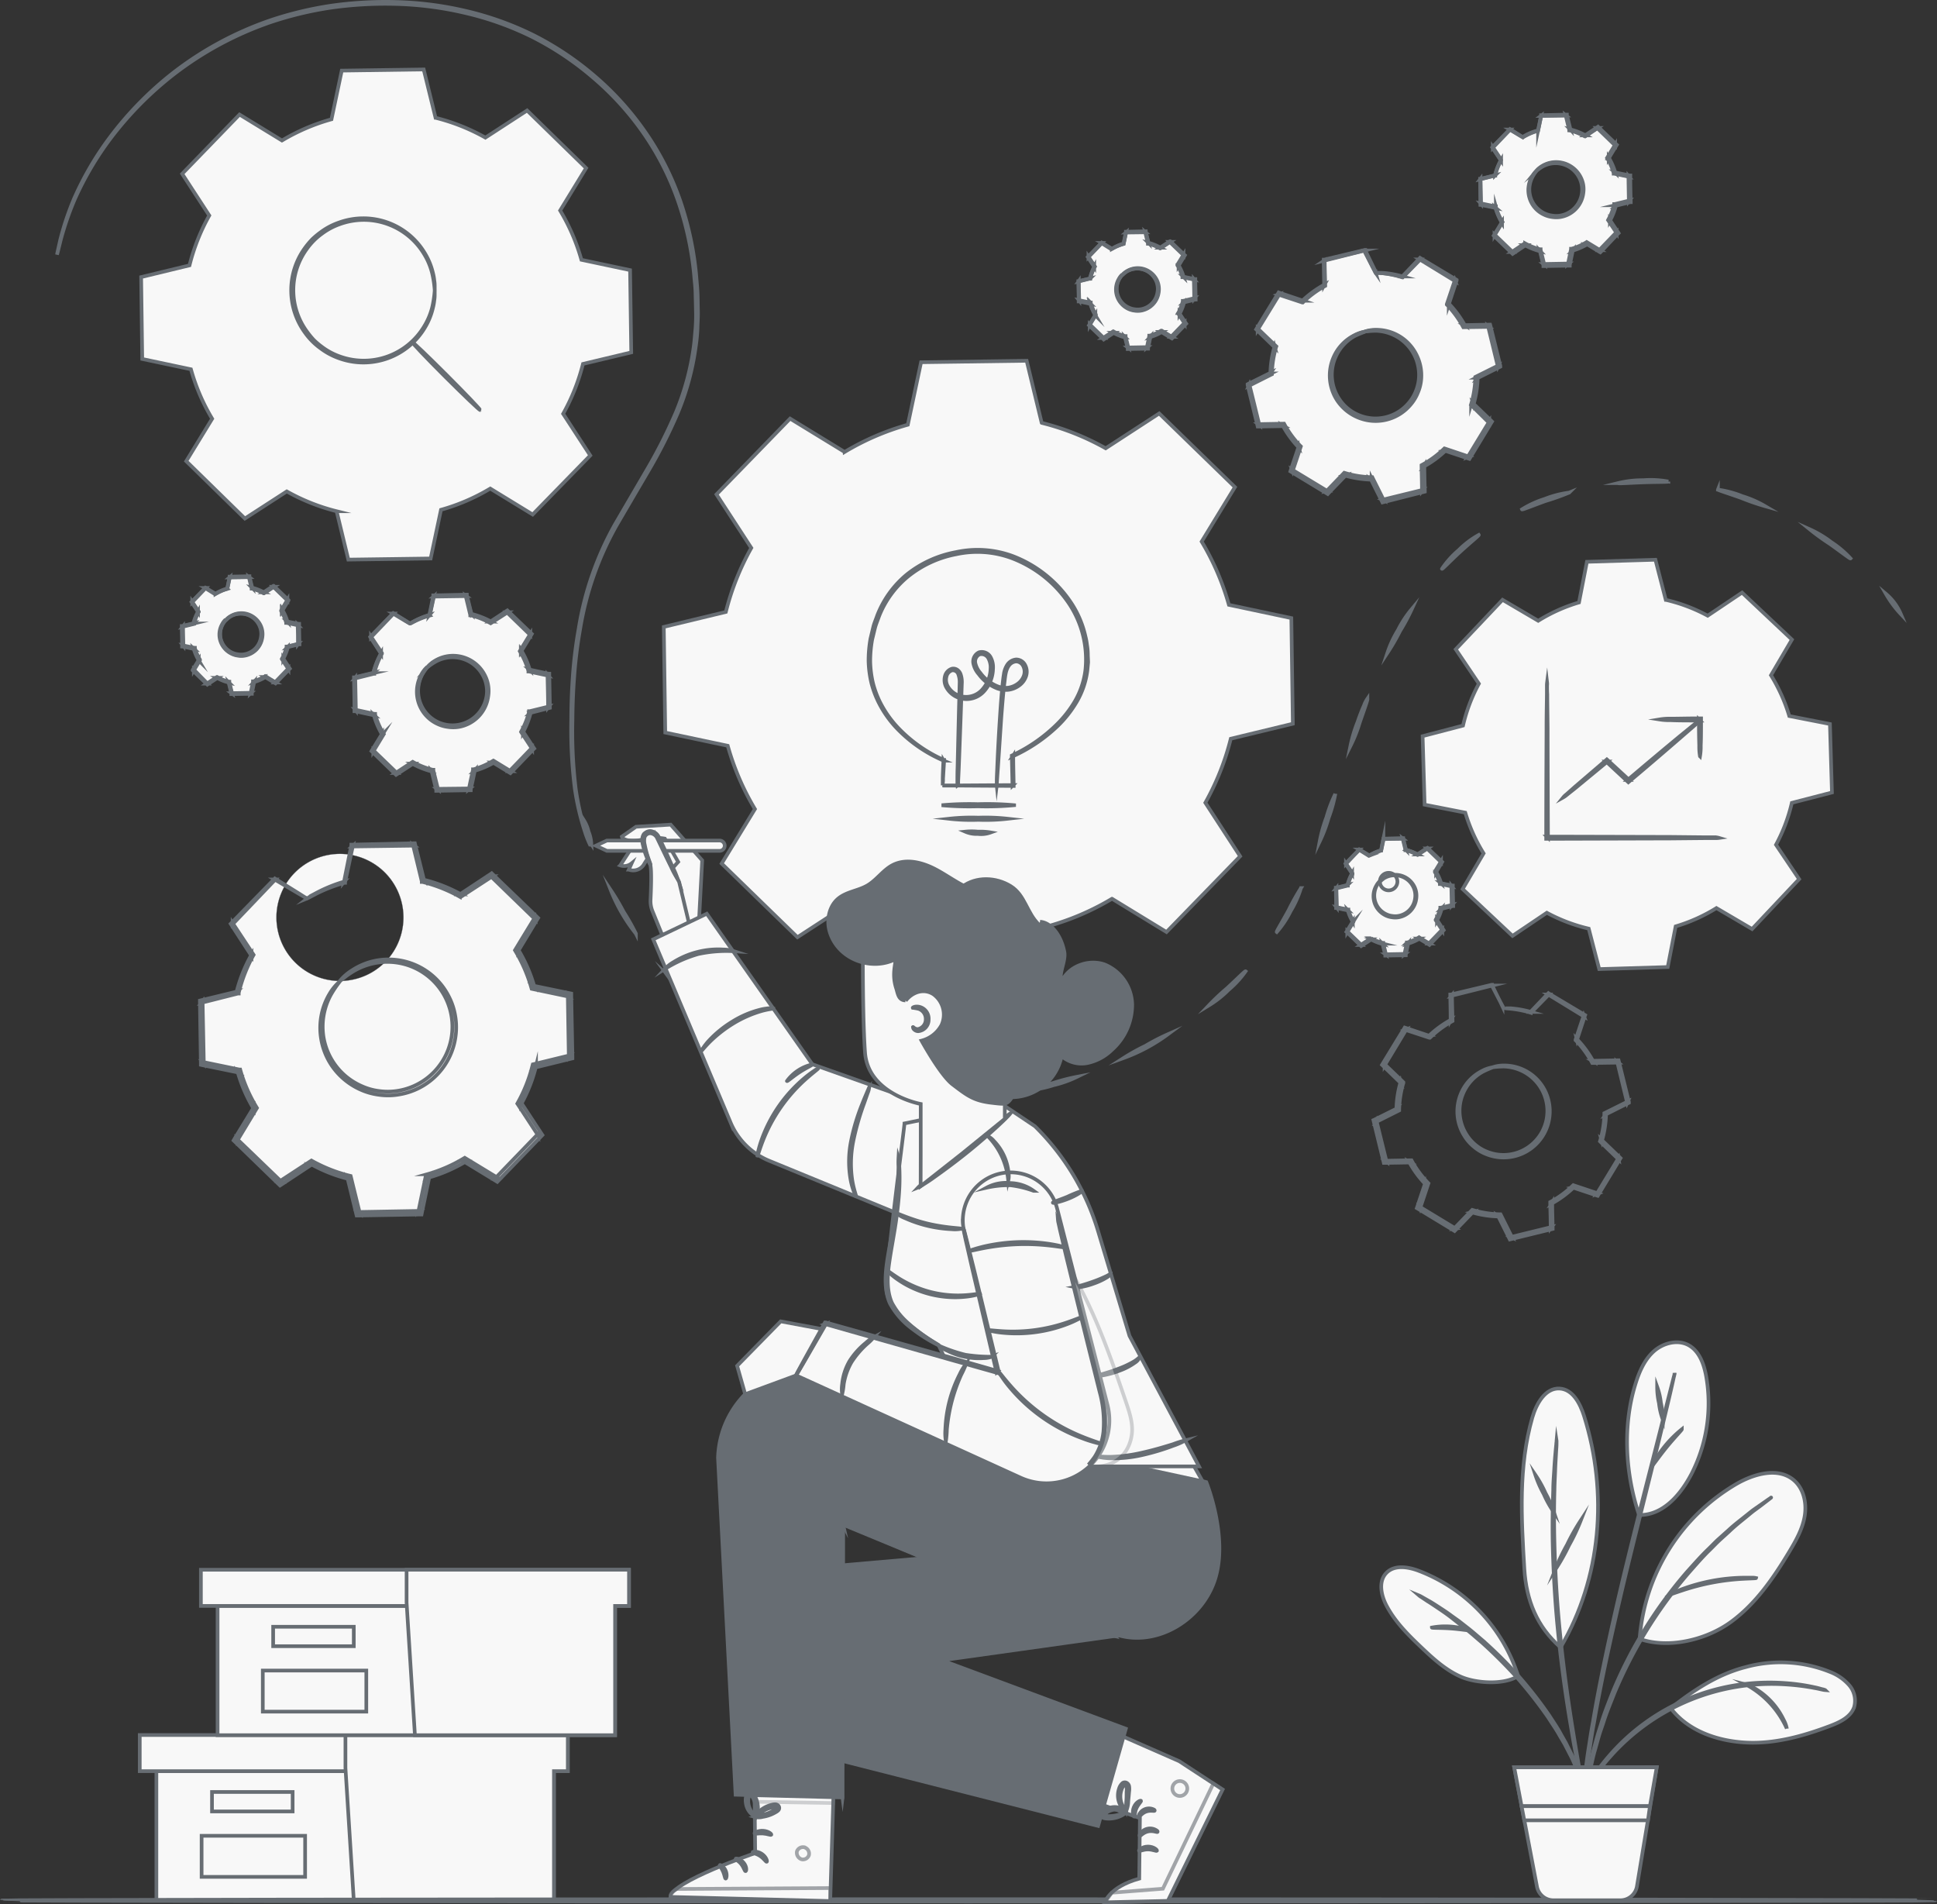 <svg xmlns="http://www.w3.org/2000/svg" width="529.355" height="520.311" viewBox="0 0 529.355 520.311">
  <rect x="0" y="0" width="529.355" height="520.311" fill="#333333" stroke="none"/>
  <g id="innovation" transform="translate(0 0.003)">
    <g id="Background_Complete" data-name="Background Complete" transform="translate(38.192 31.309)">
      <path id="Tracciato_12128" data-name="Tracciato 12128" d="M118.688,177.641a21.762,21.762,0,0,1,5.337-2.291l1.145-5.28,8.933-.16,1.283,5.246a21.509,21.509,0,0,1,5.417,2.13l4.513-2.955,6.425,6.208-2.795,4.581a22.081,22.081,0,0,1,2.291,5.349l5.28,1.145.16,8.933-5.246,1.283a21.853,21.853,0,0,1-2.13,5.417l2.955,4.513-6.208,6.356-4.581-2.795a22.162,22.162,0,0,1-5.337,2.291l-1.145,5.291-8.922.149-1.283-5.234a22.23,22.23,0,0,1-5.429-2.142l-4.513,2.966-6.425-6.208,2.806-4.581a21.761,21.761,0,0,1-2.291-5.337l-5.28-1.145-.16-8.933,5.165-1.237a21.669,21.669,0,0,1,2.13-5.417l-2.966-4.513,6.208-6.425,4.581,2.795Zm4.764,11.9A9.575,9.575,0,1,0,137,189.3a9.575,9.575,0,0,0-13.549.241Z" transform="translate(-44.804 -38.577)" fill="#f8f8f8" stroke="#676d73" stroke-miterlimit="10" stroke-width="1"/>
      <path id="Tracciato_12129" data-name="Tracciato 12129" d="M121.29,187.444a7.02,7.02,0,0,1,1.775-1.569,9.563,9.563,0,0,1,6.253-1.477A9.735,9.735,0,0,1,137,189.78a9.162,9.162,0,0,1,.87,2.691,9.381,9.381,0,0,1,0,2.943,9.792,9.792,0,0,1-8.086,8.384,9.482,9.482,0,0,1-2.955,0,9.289,9.289,0,0,1-2.714-.779,9.684,9.684,0,0,1-4.387-13.79,7.3,7.3,0,0,1,1.5-1.833,21.218,21.218,0,0,0-1.317,1.947,9.541,9.541,0,0,0-1.065,6.127,9.392,9.392,0,0,0,5.475,7.089,9.433,9.433,0,0,0,13.091-7.158,8.464,8.464,0,0,0,0-2.795,8.762,8.762,0,0,0-.813-2.554,9.346,9.346,0,0,0-7.273-5.211,9.564,9.564,0,0,0-6.093,1.271A21.326,21.326,0,0,0,121.29,187.444Z" transform="translate(-42.641 -36.48)" fill="#f8f8f8" stroke="#676d73" stroke-miterlimit="10" stroke-width="1"/>
      <path id="Tracciato_12130" data-name="Tracciato 12130" d="M118.707,177.661l-.3-.16-.882-.5-3.436-2.062h.115l-6.173,6.46v-.172c.893,1.363,1.9,2.886,2.978,4.5v.172a21.337,21.337,0,0,0-2.1,5.383v.1H108.8l-5.234,1.306.149-.195c.057,2.806.115,5.8.172,8.933l-.172-.218,5.291,1.145h.137v.137a22.219,22.219,0,0,0,2.291,5.28l.08.115-.08.126-2.783,4.581v-.3l6.437,6.2h-.321l4.513-2.966.137-.08.137.08a21.76,21.76,0,0,0,5.349,2.1h.16v.16c.4,1.638.848,3.436,1.294,5.246l-.275-.206,8.933-.1-.263.218c.344-1.672.722-3.436,1.145-5.291v-.16h.16a21.016,21.016,0,0,0,5.268-2.291h0l.149-.08.137.08,4.581,2.795h-.344c2.107-2.165,4.169-4.306,6.208-6.425v.344q-1.477-2.291-2.955-4.513l-.08-.137.069-.149a21.611,21.611,0,0,0,2.119-5.349v-.149h.16l5.246-1.283-.206.263c0-3.047-.1-6.024-.149-8.933l.206.241-5.291-1.145h-.137v-.137a21.693,21.693,0,0,0-2.291-5.291l-.069-.126.069-.115q1.443-2.371,2.806-4.581v.286l-6.414-6.219h.263l-4.581,2.955-.1.057-.1-.057a21.864,21.864,0,0,0-5.36-2.13h-.115v-.1c-.458-1.913-.87-3.631-1.271-5.246l.16.115-8.922.126.115-.1c-.458,2.107-.825,3.837-1.145,5.28h0A22.588,22.588,0,0,0,120,177.031l-.962.5-.321.16.3-.206c.206-.126.515-.309.939-.538a21.453,21.453,0,0,1,4.077-1.661l-.057.069c.286-1.443.641-3.184,1.065-5.291v-.1h.1l8.933-.195h.126v.126c.4,1.615.825,3.333,1.306,5.234l-.137-.126a22.322,22.322,0,0,1,5.475,2.13h-.206l4.5-2.966.149-.092.115.115,6.437,6.185.137.126-.092.16q-1.374,2.291-2.795,4.581V185a21.932,21.932,0,0,1,2.348,5.394l-.183-.172,5.291,1.145h.195v.195q.092,4.364.172,8.933v.206l-.206.057-5.2,1.34.195-.195a22.666,22.666,0,0,1-2.153,5.486v-.275l2.955,4.513.126.183-.16.149-6.2,6.437-.149.149-.195-.115-4.581-2.795h.286a21.875,21.875,0,0,1-5.406,2.291l.195-.206c-.378,1.821-.756,3.619-1.145,5.291v.206h-.263l-8.933.149h-.229v-.206c-.447-1.81-.882-3.6-1.283-5.246l.195.195a22.013,22.013,0,0,1-5.486-2.165h.275l-4.513,2.943-.172.115-.149-.137-6.414-6.208-.149-.137.1-.172,2.806-4.581v.241a22.07,22.07,0,0,1-2.291-5.406l.172.16-5.28-1.145H103.5v-.172c0-3.127-.1-6.116-.137-8.922v-.16h.149l5.246-1.271-.137.126a22.389,22.389,0,0,1,2.165-5.452v.172c-1.054-1.638-2.05-3.161-2.943-4.524v-.1l.08-.08,6.242-6.391h0l3.436,2.119c.367.241.653.424.87.55Z" transform="translate(-44.823 -38.597)" fill="#f8f8f8" stroke="#676d73" stroke-miterlimit="10" stroke-width="1"/>
      <path id="Tracciato_12131" data-name="Tracciato 12131" d="M346.822,232.594a12.931,12.931,0,0,1,3.2-1.386l.618-3.2,5.349-.1.767,3.138a13.561,13.561,0,0,1,3.241,1.283l2.7-1.775,3.848,3.711-1.684,2.772a12.964,12.964,0,0,1,1.4,3.2l3.161.653.092,5.349-3.138.767a13.066,13.066,0,0,1-1.271,3.241l1.764,2.7-3.631,3.894-2.76-1.672a12.931,12.931,0,0,1-3.2,1.386l-.664,3.161-5.337.1-.779-3.138a13.744,13.744,0,0,1-3.241-1.283l-2.7,1.775-3.848-3.722,1.684-2.76a12.965,12.965,0,0,1-1.4-3.2l-3.161-.653-.092-5.349,3.138-.767a13.07,13.07,0,0,1,1.271-3.241l-1.821-2.7,3.711-3.848,2.76,1.672Zm2.852,7.124a2.395,2.395,0,1,1,0,.011Z" transform="translate(-10.765 -30.149)" fill="#f8f8f8" stroke="#676d73" stroke-miterlimit="10" stroke-width="1"/>
      <path id="Tracciato_12132" data-name="Tracciato 12132" d="M348.382,238.467a4.3,4.3,0,0,1,1.065-.939,5.8,5.8,0,0,1,6.288,0,5.887,5.887,0,0,1,2.062,2.291,5.441,5.441,0,0,1,.515,1.615,5.727,5.727,0,0,1,0,1.764,5.875,5.875,0,0,1-4.845,5.017,5.371,5.371,0,0,1-1.764,0,5.533,5.533,0,0,1-1.626-.458,5.956,5.956,0,0,1-2.394-1.981,5.727,5.727,0,0,1-.985-2.508,5.635,5.635,0,0,1,.756-3.768,4.135,4.135,0,0,1,.893-1.145,7.327,7.327,0,0,0-.79,1.145,5.818,5.818,0,0,0-.63,3.676,5.612,5.612,0,0,0,3.276,4.238,4.913,4.913,0,0,0,1.546.435,5.13,5.13,0,0,0,1.672,0A5.555,5.555,0,0,0,358,243.105a5.452,5.452,0,0,0,0-1.672,5.256,5.256,0,0,0-.481-1.523,5.578,5.578,0,0,0-1.936-2.222,5.669,5.669,0,0,0-6.07-.137C348.748,238.112,348.4,238.5,348.382,238.467Z" transform="translate(-9.472 -28.886)" fill="#f8f8f8" stroke="#676d73" stroke-miterlimit="10" stroke-width="1"/>
      <path id="Tracciato_12133" data-name="Tracciato 12133" d="M346.835,232.6s-.057,0-.172-.092l-.538-.309-2.073-1.225h.057l-3.688,3.917v-.1l1.775,2.691h0v.057a12.827,12.827,0,0,0-1.26,3.218v.069h-.069l-3.138.779.092-.115c0,1.684.069,3.436.1,5.349l-.1-.126,3.173.653h.08v.08a13.045,13.045,0,0,0,1.374,3.161v.149l-1.672,2.76v-.183l3.86,3.711h-.195c.836-.561,1.764-1.145,2.7-1.775l.08-.057h.08a12.908,12.908,0,0,0,3.207,1.26h.092v.092l.767,3.138-.16-.115,5.349-.1-.16.126c.206-1,.435-2.073.664-3.161v-.092h.092a13.057,13.057,0,0,0,3.15-1.363h0l.092-.057.08.057,2.772,1.672h-.206c1.248-1.294,2.5-2.577,3.711-3.848v.206l-1.764-2.7-.057-.08v-.092a12.746,12.746,0,0,0,1.271-3.2v-.092h.092l3.138-.767-.126.149c0-1.821-.057-3.608-.08-5.349l.115.149-3.161-.664h-.092v-.092a12.808,12.808,0,0,0-1.363-3.161v-.149l1.672-2.76v.172l-3.837-3.722h.16l-2.7,1.764h-.069a12.7,12.7,0,0,0-3.218-1.271h-.057V231.1c-.275-1.145-.527-2.176-.767-3.15l.1.08-5.349.069h.069c-.275,1.26-.492,2.291-.676,3.161h0a14.21,14.21,0,0,0-2.451.939l-.573.309c-.126.069-.195.1-.195.092l.183-.115c.115-.08.309-.195.561-.332a13.24,13.24,0,0,1,2.44-1h0c.172-.87.378-1.9.641-3.173v.034h-.011l5.337-.115h.08v.069c.241.974.492,2,.779,3.138l-.08-.08a13.285,13.285,0,0,1,3.276,1.283h-.126l2.7-1.775h.08l.069.069,3.86,3.711.08.069-.057.1-1.6,2.691v-.149a13.4,13.4,0,0,1,1.409,3.23l-.115-.1,3.173.653h.115v.126c0,1.741.069,3.516.1,5.349v.126H369.6l-3.138.779.126-.126a13.445,13.445,0,0,1-1.294,3.287v-.16c.6.882,1.145,1.787,1.775,2.691l.069.115-.08.092-3.722,3.848-.092.092-.1-.069-2.772-1.672h.172a13.306,13.306,0,0,1-3.23,1.409l.115-.126c-.229,1.145-.458,2.165-.664,3.161v.126h-.126l-5.349.092h-.126v-.126l-.767-3.138.115.115a13.48,13.48,0,0,1-3.3-1.294h.16l-2.7,1.764-.1.069-.092-.092-3.837-3.711-.092-.08.069-.1,1.672-2.76v.149a13.024,13.024,0,0,1-1.4-3.241l.1.1-3.161-.664h-.1v-.1c0-1.878-.057-3.665-.08-5.349v-.092h.092l3.138-.756-.08.08a12.862,12.862,0,0,1,1.294-3.264v.092l-1.752-2.657h0c1.512-1.558,2.772-2.852,3.734-3.825h0l2.039,1.271c.229.137.4.241.527.332Z" transform="translate(-10.778 -30.15)" fill="#f8f8f8" stroke="#676d73" stroke-miterlimit="10" stroke-width="1"/>
      <path id="Tracciato_12134" data-name="Tracciato 12134" d="M383.807,61.41a16.71,16.71,0,0,1,4.112-1.787l.847-4.077,6.872-.126,1,4.043a16.654,16.654,0,0,1,4.169,1.649l3.436-2.291,4.948,4.776-2.153,3.55a16.6,16.6,0,0,1,1.787,4.123l4.077.848.115,6.872-4.031.985a16.733,16.733,0,0,1-1.649,4.18l2.291,3.436-4.776,4.948-3.516-2.1a17.179,17.179,0,0,1-4.146,1.8l-.848,4.066-6.872.126-.985-4.043a17.18,17.18,0,0,1-4.18-1.638l-3.436,2.291-4.948-4.787,2.153-3.55a16.71,16.71,0,0,1-1.787-4.112l-4.077-.859-.115-6.872,4.043-1a16.446,16.446,0,0,1,1.581-4.18l-2.291-3.436,4.776-4.959,3.562,2.165Zm3.665,9.162a7.387,7.387,0,1,0,10.445-.183,7.387,7.387,0,0,0-10.445.183Z" transform="translate(-5.773 -55.214)" fill="#f8f8f8" stroke="#676d73" stroke-miterlimit="10" stroke-width="1"/>
      <path id="Tracciato_12135" data-name="Tracciato 12135" d="M385.8,68.953a5.726,5.726,0,0,1,1.374-1.2,7.376,7.376,0,0,1,4.822-1.145,7.542,7.542,0,0,1,6.6,6.219,7.227,7.227,0,0,1,0,2.291,7.536,7.536,0,0,1-6.23,6.46,7.193,7.193,0,0,1-2.291,0,7.032,7.032,0,0,1-2.1-.6,7.368,7.368,0,0,1-3.333-10.548,5.83,5.83,0,0,1,1.145-1.42,8.775,8.775,0,0,0-1.008,1.5,7.387,7.387,0,0,0-.825,4.73,7.3,7.3,0,0,0,1.248,3.012,7.376,7.376,0,0,0,2.943,2.394,7.227,7.227,0,0,0,1.993.55,6.482,6.482,0,0,0,2.153,0,7.2,7.2,0,0,0,5.268-10.239,7.25,7.25,0,0,0-5.6-4.02,7.353,7.353,0,0,0-4.7.985A17.421,17.421,0,0,0,385.8,68.953Z" transform="translate(-4.1 -53.595)" fill="#f8f8f8" stroke="#676d73" stroke-miterlimit="10" stroke-width="1"/>
      <path id="Tracciato_12136" data-name="Tracciato 12136" d="M383.81,61.436l-.229-.126-.687-.389-2.68-1.592h.092L375.552,64.3v-.172c.7,1.042,1.466,2.21,2.291,3.436v.126a17.007,17.007,0,0,0-1.626,4.146v.08h-.08l-4.043,1,.115-.149q.069,3.264.137,6.872l-.137-.16,4.077.848h.1v.1a16.584,16.584,0,0,0,1.775,4.077l.057.092-.057.092-2.153,3.562v-.241l4.959,4.776h-.24l3.436-2.291.1-.069h.115a16.733,16.733,0,0,0,4.123,1.626h.115v.126l1,4.043-.206-.16,6.872-.126-.206.172c.263-1.294.561-2.68.848-4.077V91.9h.126a16.321,16.321,0,0,0,4.055-1.764h0l.1-.069.115.069,3.55,2.153h-.252l4.776-4.948v.263l-2.291-3.436-.069-.1.057-.115a16.275,16.275,0,0,0,1.626-4.123V79.7h.115l4.043-.985-.149.195q-.069-3.528-.115-6.872l.149.183-4.066-.848h-.115v-.115a16.368,16.368,0,0,0-1.764-4.066l-.057-.1.057-.092,2.165-3.55v.218l-4.948-4.787h.206l-3.436,2.291h-.16a16.87,16.87,0,0,0-4.135-1.638h-.08v-.08c-.355-1.466-.676-2.795-.974-4.043l.115.092L388.7,55.6l.092-.069c-.344,1.615-.63,2.955-.87,4.066h0a17.648,17.648,0,0,0-3.15,1.214l-.744.389-.241.126.229-.16.722-.412a15.726,15.726,0,0,1,3.173-1.2h0c.229-1.145.5-2.451.825-4.077V55.4h.08l6.872-.16h.1v.1c.309,1.248.641,2.566,1,4.031l-.092-.1a17.626,17.626,0,0,1,4.215,1.649h-.16l3.436-2.291.115-.08.092.092,4.959,4.776.1.092-.08.126c-.687,1.145-1.409,2.291-2.142,3.562V67a17.177,17.177,0,0,1,1.81,4.157l-.137-.126,4.066.836h.16v.275q0,3.344.126,6.872v.16h-.149l-4.043,1,.149-.149a17.248,17.248,0,0,1-1.661,4.226v-.218c.756,1.145,1.512,2.291,2.291,3.436l.092.149-.126.115-4.764,5.028-.115.115-.149-.08-3.55-2.165h.218a17.9,17.9,0,0,1-4.169,1.81l.149-.16c-.286,1.4-.584,2.783-.848,4.066v.172h-.172l-6.872.115h-.16v-.16c-.332-1.386-.676-2.772-.985-4.043l.149.16a17.3,17.3,0,0,1-4.226-1.672h.218L381.1,93.207l-.137.092-.115-.115L375.9,88.4l-.1-.1.08-.126,2.165-3.55V84.8a17.842,17.842,0,0,1-1.8-4.157l.137.115L372.3,79.91h-.126v-.126c0-2.417-.08-4.719-.1-6.872v-.126h.126l4.043-.985-.1.1a17.043,17.043,0,0,1,1.672-4.2v.126l-2.291-3.436v-.069l-.092-.195,4.81-4.925h0l2.623,1.638.676.424Z" transform="translate(-5.776 -55.24)" fill="#f8f8f8" stroke="#676d73" stroke-miterlimit="10" stroke-width="1"/>
      <path id="Tracciato_12137" data-name="Tracciato 12137" d="M285.377,87.87a13.194,13.194,0,0,1,3.207-1.386l.653-3.161,5.349-.1.767,3.138a13.561,13.561,0,0,1,3.241,1.283l2.7-1.775,3.848,3.711-1.7,2.772a13.377,13.377,0,0,1,1.409,3.218l3.161.653.092,5.349-3.138.767a13.067,13.067,0,0,1-1.271,3.241l1.775,2.7-3.722,3.848-2.76-1.672a12.93,12.93,0,0,1-3.2,1.386L295.146,115l-5.349.1-.767-3.138a13.835,13.835,0,0,1-3.253-1.283l-2.691,1.775-3.848-3.711,1.672-2.772a12.931,12.931,0,0,1-1.386-3.2l-3.172-.653-.092-5.417,3.138-.767a12.668,12.668,0,0,1,1.283-3.241L278.906,90l3.711-3.848,2.76,1.672Zm2.852,7.124a5.727,5.727,0,1,0,4.023-1.757,5.727,5.727,0,0,0-4.023,1.757Z" transform="translate(-19.699 -51.174)" fill="#f8f8f8" stroke="#676d73" stroke-miterlimit="10" stroke-width="1"/>
      <path id="Tracciato_12138" data-name="Tracciato 12138" d="M286.931,93.738a4.237,4.237,0,0,1,1.077-.939,5.727,5.727,0,0,1,6.276,0,5.887,5.887,0,0,1,2.062,2.291,5.441,5.441,0,0,1,.515,1.615,5.349,5.349,0,0,1,0,1.764,5.841,5.841,0,0,1-1.592,3.3,5.91,5.91,0,0,1-3.253,1.718,5.372,5.372,0,0,1-1.764,0,5.532,5.532,0,0,1-1.626-.458,5.921,5.921,0,0,1-2.382-1.981,5.807,5.807,0,0,1-1-2.508A5.727,5.727,0,0,1,286,94.769a4.135,4.135,0,0,1,.893-1.145,7.335,7.335,0,0,0-.79,1.145,5.681,5.681,0,0,0,.355,6.047,5.441,5.441,0,0,0,2.291,1.855,5.005,5.005,0,0,0,1.546.435,5.131,5.131,0,0,0,1.672,0,5.52,5.52,0,0,0,4.581-4.742,4.822,4.822,0,0,0,0-1.672,4.936,4.936,0,0,0-.481-1.523,5.635,5.635,0,0,0-4.352-3.127,5.727,5.727,0,0,0-3.654.767C287.263,93.383,286.966,93.772,286.931,93.738Z" transform="translate(-18.401 -49.918)" fill="#f8f8f8" stroke="#676d73" stroke-miterlimit="10" stroke-width="1"/>
      <path id="Tracciato_12139" data-name="Tracciato 12139" d="M285.383,87.89s-.057,0-.172-.092l-.527-.309L282.6,86.264h.069l-3.7,3.871v-.1l1.787,2.691h0a13.275,13.275,0,0,0-1.26,3.218v.069H279.4l-3.138.779.08-.115c0,1.684.069,3.436.115,5.349l-.1-.126,3.161.653h.08v.08a13.1,13.1,0,0,0,1.386,3.161v.149c-.527.859-1.145,1.8-1.672,2.76v-.183l3.848,3.711h-.195l2.7-1.775h.16a13.091,13.091,0,0,0,3.207,1.26h.092v.092l.767,3.138-.149-.115,5.337-.1-.149.126c.206-1,.424-2.073.653-3.161V111.6h.092a13.056,13.056,0,0,0,3.15-1.363H299l2.76,1.672h-.206q1.89-1.947,3.711-3.848v.206l-1.775-2.7-.057-.08.057-.08a13.434,13.434,0,0,0,1.26-3.207V102.1h.092l3.138-.767-.115.149c0-1.821-.057-3.608-.092-5.337l.115.137-3.161-.664h-.08V95.53a12.828,12.828,0,0,0-1.374-3.161V92.22l1.684-2.76v.172l-3.791-3.654h.16l-2.7,1.764H298.5a12.8,12.8,0,0,0-3.207-1.271h-.069v-.046c-.275-1.145-.527-2.176-.756-3.15l.092.08-5.349.069.069-.057c-.263,1.26-.492,2.291-.676,3.161h0a14.616,14.616,0,0,0-2.451.939l-.573.309c-.126.069-.195.1-.195.092l.183-.115c.126-.08.309-.195.561-.332a13.24,13.24,0,0,1,2.44-1h0c.172-.87.378-1.9.641-3.173v-.057h0l5.349-.115h.069v.069c.241.974.492,2,.779,3.138l-.08-.08a13.286,13.286,0,0,1,3.333,1.363h-.115l2.691-1.775h.08l.08.069,3.848,3.711.08.069-.057.1-1.672,2.76v-.149A13.4,13.4,0,0,1,305,95.587l-.1-.1,3.161.653h.115v.126c0,1.741.069,3.516.1,5.349v.126h-.115l-3.138.779.115-.115a13.1,13.1,0,0,1-1.294,3.276v-.16l1.764,2.691.08.115-.092.092-3.711,3.848-.092.092-.115-.069-2.806-1.7h.16A13.309,13.309,0,0,1,295.8,112l.115-.126c-.229,1.145-.447,2.165-.653,3.161v.126h-.126l-5.349.092h-.08v-.126l-.767-3.138.115.115a13.205,13.205,0,0,1-3.276-1.294h.16l-2.7,1.764-.1.069-.092-.092-3.837-3.711-.092-.08.069-.1,1.672-2.76v.149a13.469,13.469,0,0,1-1.4-3.241l.1.1-3.161-.664h-.1v-.1c0-1.878-.057-3.665-.08-5.349v-.057h.092l3.138-.756-.08.08a12.861,12.861,0,0,1,1.18-3.333v.092c-.641-.974-1.225-1.89-1.764-2.7h0c1.523-1.558,2.772-2.852,3.734-3.825h0l2.027,1.271c.229.137.4.241.527.332Z" transform="translate(-19.704 -51.195)" fill="#f8f8f8" stroke="#676d73" stroke-miterlimit="10" stroke-width="1"/>
      <path id="Tracciato_12140" data-name="Tracciato 12140" d="M71.5,170.189a12.93,12.93,0,0,1,3.2-1.386l.653-3.161,5.349-.092.767,3.138a13.069,13.069,0,0,1,3.241,1.271l2.7-1.775,3.848,3.722-1.672,2.76a12.93,12.93,0,0,1,1.386,3.2l3.161.653.092,5.349-3.138.767a13.068,13.068,0,0,1-1.271,3.2l1.775,2.7-3.722,3.848-2.76-1.672a12.93,12.93,0,0,1-3.2,1.386l-.653,3.172-5.349.092-.767-3.138a13.1,13.1,0,0,1-3.241-1.283l-2.7,1.775-3.814-3.665,1.672-2.772a12.931,12.931,0,0,1-1.386-3.2l-3.207-.687-.092-5.349,3.138-.767a13.1,13.1,0,0,1,1.283-3.241l-1.775-2.7,3.711-3.848,2.772,1.672Zm2.84,7.124a5.727,5.727,0,1,0,4.026-1.751,5.727,5.727,0,0,0-4.026,1.751Z" transform="translate(-50.779 -39.211)" fill="#f8f8f8" stroke="#676d73" stroke-miterlimit="10" stroke-width="1"/>
      <path id="Tracciato_12141" data-name="Tracciato 12141" d="M73.048,176.058a4.581,4.581,0,0,1,1.077-.939,5.727,5.727,0,0,1,6.276,0,5.887,5.887,0,0,1,2.062,2.291,5.44,5.44,0,0,1,.515,1.615,5.349,5.349,0,0,1,0,1.764,5.875,5.875,0,0,1-1.592,3.31,5.978,5.978,0,0,1-3.241,1.706,5.439,5.439,0,0,1-1.775,0,5.531,5.531,0,0,1-1.626-.458,5.875,5.875,0,0,1-3.436-4.49,5.727,5.727,0,0,1,.756-3.768,4.135,4.135,0,0,1,.893-1.145,6.923,6.923,0,0,0-.779,1.145A5.635,5.635,0,0,0,74.812,185a5.326,5.326,0,0,0,1.546.424,5.131,5.131,0,0,0,1.672,0,5.52,5.52,0,0,0,4.581-4.742,4.822,4.822,0,0,0,0-1.672,4.936,4.936,0,0,0-.481-1.523,5.635,5.635,0,0,0-4.352-3.127,5.727,5.727,0,0,0-3.642.767C73.415,175.7,73.083,176.092,73.048,176.058Z" transform="translate(-49.489 -37.956)" fill="#f8f8f8" stroke="#676d73" stroke-miterlimit="10" stroke-width="1"/>
      <path id="Tracciato_12142" data-name="Tracciato 12142" d="M71.511,170.215a.34.34,0,0,1-.183-.092l-.527-.309-2.084-1.225h.115l-3.7,3.871v-.1l1.787,2.691h0v.057a12.8,12.8,0,0,0-1.248,3.218v.069h0l-3.138.779.092-.115c0,1.684.069,3.436.1,5.349l-.1-.126,3.161.653h.08v.08a13.1,13.1,0,0,0,1.386,3.161v.149l-1.672,2.76V190.9l3.734,3.825h-.195l2.7-1.775h.16a13.274,13.274,0,0,0,3.207,1.26h.092v.092c.241.985.5,2.062.779,3.138l-.16-.115,5.337-.1-.149.137c.206-1.008.424-2.084.653-3.173v-.092h.092a13.32,13.32,0,0,0,3.161-1.363h0l.08-.057.092.057,2.76,1.672h-.206l3.711-3.837v.195l-1.775-2.7v-.16a13.435,13.435,0,0,0,1.26-3.207V184.6H91l3.138-.767-.115.149c0-1.821,0-3.608-.092-5.337l.126.137-3.173-.664h-.08v-.092a12.828,12.828,0,0,0-1.374-3.161v-.149l1.718-2.9v.172q-2.027-1.958-3.837-3.722h.149l-2.7,1.764h-.126a12.8,12.8,0,0,0-3.207-1.271h-.069V168.7l-.756-3.138.092.069-5.349.069.069-.057c-.263,1.26-.492,2.291-.676,3.161h0a12.987,12.987,0,0,0-2.44.951l-.584.3c-.126.069-.183.1-.183.092l.172-.115c.126-.08.309-.195.561-.332a13.378,13.378,0,0,1,2.44-.985h0c.172-.859.389-1.9.641-3.173v-.057h0l5.349-.115h.069v.08c.241.962.492,1.993.779,3.127l-.08-.08a13.286,13.286,0,0,1,3.276,1.283h-.115L87.317,168h.08l.08.069,3.883,3.745.08.08v.092l-1.672,2.76V174.6a12.6,12.6,0,0,1,1.409,3.23l-.1-.1,3.161.653h.115v.115c0,1.741.057,3.528.092,5.349v.126h-.115l-3.138.779.115-.115a13.1,13.1,0,0,1-1.294,3.276v-.057l1.729,2.669.069.1-.092.092L88,194.564l-.092.092-.115-.069-2.76-1.672h.16a13.308,13.308,0,0,1-3.23,1.409l.115-.126c-.229,1.145-.447,2.165-.653,3.161v.137H81.3l-5.349.092h-.126v-.126l-.767-3.138.115.115a13.205,13.205,0,0,1-3.276-1.294h.16l-2.7,1.764-.1.069-.092-.092-3.837-3.711-.08-.08v-.1l1.672-2.76v.149a13.584,13.584,0,0,1-1.4-3.23l.1.092-3.161-.664h-.1v-.16c0-1.878-.057-3.665-.08-5.349v-.092h.092l3.138-.756-.08.08a13.48,13.48,0,0,1,1.294-3.264v.092l-1.764-2.7h0l3.734-3.825h0l2.027,1.271.527.332Z" transform="translate(-50.793 -39.237)" fill="#f8f8f8" stroke="#676d73" stroke-miterlimit="10" stroke-width="1"/>
      <path id="Tracciato_12143" data-name="Tracciato 12143" d="M95.826,244.1a41.231,41.231,0,0,1,10.125-4.4l2.084-10.033,16.939-.3,2.44,9.953a41.232,41.232,0,0,1,10.308,4.043l8.567-5.612,12.152,11.808-5.3,8.75a41.507,41.507,0,0,1,4.4,10.136l10.021,2.084.3,16.939-9.941,2.44a41.231,41.231,0,0,1-4.043,10.308l5.612,8.555-11.762,12.2-8.762-5.314a41.724,41.724,0,0,1-10.125,4.409l-2.084,10.021-16.939.3-2.44-9.953a41.232,41.232,0,0,1-10.308-4.043L88.5,322,76.344,310.16l5.3-8.75a41.324,41.324,0,0,1-4.4-10.136L67.228,289.19l-.3-16.939,9.941-2.44A41.6,41.6,0,0,1,80.914,259.5L75.3,250.948,87.076,238.8l8.75,5.3Zm9.025,22.563a17.36,17.36,0,1,0-.046,0Z" transform="translate(-50.117 -29.937)" fill="#f8f8f8" stroke="#676d73" stroke-miterlimit="10" stroke-width="0.05"/>
      <path id="Tracciato_12144" data-name="Tracciato 12144" d="M100.681,262.677a13.651,13.651,0,0,1,3.436-2.966,18.061,18.061,0,0,1,11.854-2.806,18.439,18.439,0,0,1,14.568,10.2,17.626,17.626,0,0,1,1.661,5.1,17.97,17.97,0,0,1,.1,5.6,18.543,18.543,0,0,1-15.347,15.874,17.306,17.306,0,0,1-5.589.1,17.672,17.672,0,0,1-5.165-1.477,18.691,18.691,0,0,1-7.559-6.253,18.428,18.428,0,0,1-3.15-8.017,18.142,18.142,0,0,1,2.382-11.843,13.743,13.743,0,0,1,2.852-3.436,28.925,28.925,0,0,0-2.5,3.688,18.13,18.13,0,0,0-2,11.636A17.718,17.718,0,0,0,106.6,291.39a16.479,16.479,0,0,0,4.89,1.374,17.178,17.178,0,0,0,5.291-.114,17.722,17.722,0,0,0-.848-35.035,18.142,18.142,0,0,0-11.556,2.417C101.884,261.543,100.819,262.757,100.681,262.677Z" transform="translate(-45.992 -25.952)" fill="#f8f8f8" stroke="#676d73" stroke-miterlimit="10" stroke-width="1"/>
      <path id="Tracciato_12145" data-name="Tracciato 12145" d="M95.874,244.141a5.535,5.535,0,0,1-.573-.3l-1.672-.974-6.6-3.894h.206L75.545,251.207v-.332l5.635,8.533.1.16-.092.16a41.53,41.53,0,0,0-3.974,10.216v.195h-.206l-9.953,2.52.286-.367c.1,5.326.218,10.995.332,16.939l-.321-.4,10.01,2.073h.252l.069.252a40.981,40.981,0,0,0,4.375,10.021l.137.229-.137.229L76.77,310.4l-.08-.573L88.9,321.575l-.607-.057,8.544-5.578.252-.16.263.149a41.646,41.646,0,0,0,10.147,3.986l.3.069.08.3c.756,3.115,1.592,6.517,2.44,9.941l-.5-.389,16.939-.3-.5.412c.664-3.172,1.374-6.586,2.084-10.033l.069-.309.3-.08a41.05,41.05,0,0,0,10-4.341h0l.275-.16.263.16,8.75,5.314-.641.08,11.762-12.186v.641l-5.6-8.567-.172-.252.149-.275a40.694,40.694,0,0,0,4-10.148l.08-.3.3-.069L167.8,287l-.378.492c-.092-5.784-.195-11.453-.275-16.939l.378.458-9.987-2.107-.275-.057-.08-.275a41.138,41.138,0,0,0-4.341-10.021l-.137-.241.137-.229q2.726-4.5,5.326-8.739l.069.527-12.152-11.785h.492L138,243.671l-.183.126-.195-.115a41.117,41.117,0,0,0-10.182-4.032h-.206v-.195c-.87-3.619-1.661-6.872-2.405-9.953l.309.229-16.939.229.218-.195c-.859,4-1.558,7.284-2.142,10.01v.1h-.1a42.3,42.3,0,0,0-7.742,2.978l-1.821.951a4.135,4.135,0,0,1-.607.309,5.813,5.813,0,0,1,.561-.389c.389-.229.974-.6,1.787-1.031a40.614,40.614,0,0,1,7.731-3.15l-.115.137c.55-2.749,1.214-6.036,2.016-10.044v-.183h.183l16.939-.378h.241l.057.241c.767,3.069,1.581,6.322,2.474,9.93l-.252-.241A41.506,41.506,0,0,1,138,243.053h-.378l8.464-5.589.263-.183.229.229,12.209,11.739.252.241-.183.3-5.291,8.762v-.47a41.3,41.3,0,0,1,4.467,10.239l-.355-.332,10.033,2.073.378.08v.378q.16,8.269.321,16.939v.4l-.378.092-9.941,2.44.367-.367a42.057,42.057,0,0,1-4.089,10.411v-.527l5.612,8.555.229.344-.286.3-11.762,12.186-.286.3-.355-.218-8.773-5.337h.527a42.2,42.2,0,0,1-10.308,4.444l.367-.389c-.71,3.436-1.42,6.872-2.084,10.021l-.08.4h-.424l-16.928.286h-.378l-.1-.4c-.836-3.436-1.661-6.872-2.428-9.941l.366.367a41.906,41.906,0,0,1-10.388-4.1h.5l-8.567,5.658-.321.206-.275-.263L76.072,310.535l-.263-.252.183-.321,5.326-8.739v.458a41.894,41.894,0,0,1-4.432-10.239l.321.3-10.021-2.05-.321-.069V289.3c-.092-5.944-.183-11.6-.263-16.939v-.3l.286-.069,9.953-2.417-.252.252A41.586,41.586,0,0,1,80.7,259.522v.321c-2.016-3.092-3.894-5.99-5.578-8.59l-.115-.172.149-.149L86.987,238.8l.092-.092.115.069,6.448,4.009,1.661,1.054a5.815,5.815,0,0,1,.573.3Z" transform="translate(-50.165 -29.979)" fill="#f8f8f8" stroke="#676d73" stroke-miterlimit="10" stroke-width="1"/>
      <path id="Tracciato_12146" data-name="Tracciato 12146" d="M351.57,93.78a27.591,27.591,0,0,1,7.341,1.145l4.787-4.959,9.747,5.91-2.188,6.528a27.854,27.854,0,0,1,4.4,5.99l6.872-.126,2.714,11.075-6.15,3.069a27.684,27.684,0,0,1-1.145,7.353l4.959,4.776L377,144.289l-6.528-2.176a28.2,28.2,0,0,1-5.99,4.387l.115,6.872-11.064,2.714-3.069-6.185a28.128,28.128,0,0,1-7.341-1.145l-4.776,4.948-9.747-5.91,2.176-6.528a27.808,27.808,0,0,1-4.386-5.99l-6.872.126-2.7-11.075,6.15-3.069a28.553,28.553,0,0,1,1.145-7.341l-4.959-4.787,5.9-9.7,6.54,2.188a27.58,27.58,0,0,1,5.967-4.4l-.126-6.872,11.064-2.714Zm-2.955,16.034a12.22,12.22,0,1,0,14.775,8.956,12.22,12.22,0,0,0-14.775-8.956Z" transform="translate(-13.806 -50.533)" fill="#f8f8f8" stroke="#676d73" stroke-miterlimit="10" stroke-width="1"/>
      <path id="Tracciato_12147" data-name="Tracciato 12147" d="M345.8,107.061a9.162,9.162,0,0,1,2.989-.481,12.243,12.243,0,0,1,7.754,2.657,12.392,12.392,0,0,1,3.55,4.581,12.53,12.53,0,0,1,1.077,6.517,11.637,11.637,0,0,1-.893,3.436,11.51,11.51,0,0,1-1.947,3.218,12.45,12.45,0,0,1-14.431,3.539,12.6,12.6,0,0,1-5.623-4.581,12.415,12.415,0,0,1-1-11.934,12.152,12.152,0,0,1,5.646-5.933,9.024,9.024,0,0,1,2.875-.962q-1.4.5-2.749,1.145a12.186,12.186,0,0,0-5.314,5.9,11.934,11.934,0,0,0,1.077,11.361,11.455,11.455,0,0,0,2.291,2.543,11.728,11.728,0,0,0,3.058,1.832,11.865,11.865,0,0,0,13.641-3.344,11.155,11.155,0,0,0,1.855-3.035,11.512,11.512,0,0,0,.87-3.31,12.129,12.129,0,0,0-.962-6.208,12,12,0,0,0-3.344-4.375,12.174,12.174,0,0,0-7.433-2.772,26.893,26.893,0,0,0-2.989.206Z" transform="translate(-10.989 -47.78)" fill="#f8f8f8" stroke="#676d73" stroke-miterlimit="10" stroke-width="1"/>
      <path id="Tracciato_12148" data-name="Tracciato 12148" d="M351.6,93.8a2.547,2.547,0,0,1-.218-.378c-.149-.275-.344-.664-.607-1.145-.538-1.065-1.329-2.6-2.348-4.581h.126L337.5,90.475l.172-.115c0,2.084.092,4.4.149,6.872v.115l-.115.069a27.59,27.59,0,0,0-5.921,4.375l-.1.1h-.137l-6.54-2.165.3-.1-5.956,9.7v-.332l4.971,4.776.126.115-.057.172a27.955,27.955,0,0,0-1.145,7.261v.183l-.172.08-6.15,3.092.16-.355c.859,3.436,1.787,7.227,2.726,11.064l-.321-.252L326.36,135h.206l.092.172a27.055,27.055,0,0,0,4.352,5.91l.137.149-.069.195c-.676,2.05-1.42,4.283-2.176,6.54l-.149-.4,9.747,5.9-.424.057,4.776-4.948.149-.16.206.057a27.488,27.488,0,0,0,7.238,1.145h.229l.092.195c1.031,2.062,2.062,4.123,3.069,6.162l-.389-.183,11.064-2.714-.263.344c0-2.291-.08-4.581-.115-6.872v-.206l.183-.1a27.291,27.291,0,0,0,5.921-4.341l.149-.137.195.057,6.528,2.188-.389.149q3.035-4.982,5.921-9.735v.389l-4.879-4.822-.137-.126.057-.183a28.027,28.027,0,0,0,1.145-7.261v-.183l.16-.08,6.162-3.069-.149.332c-.939-3.894-1.833-7.571-2.691-11.075l.263.206-6.872.1h-.149l-.069-.126a28,28,0,0,0-4.341-5.956l-.1-.1v-.126l2.2-6.528.092.241-9.712-5.944h.195l-4.822,4.925h-.069a28.369,28.369,0,0,0-5.475-1.145l-1.374-.1a2.507,2.507,0,0,1-.458,0,3.606,3.606,0,0,1,.458,0h1.386a27.145,27.145,0,0,1,5.532.985h-.115l4.753-4.994.08-.092.115.069,9.77,5.864.137.092v.16c-.676,2.016-1.374,4.157-2.165,6.54v-.241a28.129,28.129,0,0,1,4.444,6.024l-.218-.126,6.872-.137h.206l.057.206c.859,3.436,1.775,7.17,2.737,11.064v.229l-.206.1-6.15,3.081.172-.263a28.324,28.324,0,0,1-1.145,7.422l-.092-.309,4.971,4.776.183.183-.137.218q-2.863,4.764-5.9,9.747l-.137.229-.252-.08-6.54-2.176.344-.08a28.633,28.633,0,0,1-6.059,4.455l.183-.309c0,2.291.08,4.581.126,6.872v.275l-.263.069-11.052,2.806-.263.069-.126-.252q-1.523-3.058-3.081-6.162l.309.195h0a28.335,28.335,0,0,1-7.422-1.145l.344-.092-4.787,4.948-.183.206-.241-.149-9.747-5.91-.229-.137.08-.263c.756-2.291,1.512-4.49,2.188-6.528l.08.344a28.29,28.29,0,0,1-4.444-6.07l.3.172-6.872.115h-.263l-.057-.252-2.7-11.075v-.241l.218-.115,6.173-3.069-.172.263a28.519,28.519,0,0,1,1.145-7.41l.08.286c-1.729-1.672-3.436-3.31-4.948-4.8l-.16-.149.115-.195,5.933-9.724.1-.172.183.069,6.528,2.2h-.229a28.325,28.325,0,0,1,6.047-4.409l-.1.183c0-2.474-.069-4.8-.092-6.872v-.137h.137l11.087-2.646h.092v.08l2.233,4.581.561,1.145A1.807,1.807,0,0,0,351.6,93.8Z" transform="translate(-13.838 -50.549)" fill="#f8f8f8" stroke="#676d73" stroke-miterlimit="10" stroke-width="1"/>
      <path id="Tracciato_12149" data-name="Tracciato 12149" d="M376.3,282.581a9.37,9.37,0,0,1,3.012-.481,12.45,12.45,0,0,1,11.453,7.25,12.629,12.629,0,0,1-16.344,16.916,11.706,11.706,0,0,1-3.253-1.97,11.58,11.58,0,0,1-2.428-2.714,12.5,12.5,0,0,1-1.008-12.037,12.243,12.243,0,0,1,5.727-5.99,9.391,9.391,0,0,1,2.9-.973,28.624,28.624,0,0,0-2.772,1.214,12.267,12.267,0,0,0-5.372,5.956,12,12,0,0,0-.939,5.463,12.2,12.2,0,0,0,2.027,6.013,11.382,11.382,0,0,0,2.291,2.554,10.96,10.96,0,0,0,3.081,1.844,11.969,11.969,0,0,0,13.744-3.367,11.234,11.234,0,0,0,1.878-3.069,11.66,11.66,0,0,0,.87-3.333,12.106,12.106,0,0,0-4.341-10.686,12.278,12.278,0,0,0-7.513-2.795A27.394,27.394,0,0,0,376.3,282.581Z" transform="translate(-6.566 -22.275)" fill="#f8f8f8" stroke="#676d73" stroke-miterlimit="10" stroke-width="1"/>
      <path id="Tracciato_12150" data-name="Tracciato 12150" d="M382.182,269.151l-.206-.378c-.16-.286-.355-.664-.618-1.145l-2.371-4.581h.126l-11.155,2.795.137-.172c0,2.107.092,4.444.149,6.952v.115l-.115.069a28.036,28.036,0,0,0-5.979,4.421l-.1.092h-.126l-6.608-2.176.3-.115-5.944,9.85v-.344l5.005,4.822.126.126v.16a28.083,28.083,0,0,0-1.145,7.341v.183l-.16.08-6.219,3.115.172-.355c.859,3.5,1.787,7.284,2.749,11.167l-.332-.252,6.952-.126h.206l.092.183a28.207,28.207,0,0,0,4.387,5.967l.149.149-.069.195c-.687,2.073-1.432,4.318-2.2,6.6l-.149-.4,9.838,5.956-.435.057,4.833-5.005.149-.149.206.057a27.935,27.935,0,0,0,7.307,1.145h.218l.1.183q1.558,3.138,3.1,6.219l-.4-.183,11.167-2.737-.263.344c0-2.291-.08-4.65-.126-6.941v-.218l.183-.092a28.129,28.129,0,0,0,5.979-4.387l.149-.137.195.069,6.586,2.2-.389.149,5.967-9.827.057.4-4.994-4.833-.137-.137.057-.183a28.062,28.062,0,0,0,1.145-7.33v-.183l.172-.08,6.219-3.092-.149.332c-.962-3.928-1.855-7.639-2.714-11.178l.263.206-6.952.1h-.149l-.069-.126a28.267,28.267,0,0,0-4.387-6.013l-.1-.092v-.137c.813-2.394,1.535-4.581,2.222-6.586l.092.24-9.8-6h.195c-1.936,1.981-3.539,3.608-4.856,4.971h-.115a29.1,29.1,0,0,0-5.532-1.088l-1.386-.115h1.4a27.8,27.8,0,0,1,5.578,1h-.115l4.8-5.039.092-.092.1.069,9.792,5.841.149.092-.057.149-2.176,6.608-.057-.24a28.288,28.288,0,0,1,4.49,6.082l-.218-.126,6.941-.137h.218l.057.218,2.76,11.167v.229l-.206.1-6.208,3.115.172-.275a28.86,28.86,0,0,1-1.145,7.5l-.092-.321,5.016,4.822.183.183-.137.218q-2.909,4.81-5.956,9.838l-.137.229-.252-.08-6.6-2.2.344-.08a28.493,28.493,0,0,1-6.116,4.5l.183-.309c0,2.291.08,4.581.126,6.941v.286l-.263.069-11.178,2.737-.275.069-.126-.252c-1.019-2.062-2.062-4.135-3.1-6.219l.309.195h0a28.392,28.392,0,0,1-7.5-1.145l.355-.092c-1.661,1.718-3.3,3.436-4.833,4.994l-.195.206-.241-.149L358.726,324l-.241-.137.092-.263c.756-2.291,1.512-4.524,2.21-6.6l.069.344a28.442,28.442,0,0,1-4.478-6.116l.3.172-6.952.115h-.263l-.057-.252c-.951-3.883-1.867-7.674-2.726-11.178l-.057-.252.229-.1c2.165-1.077,4.283-2.142,6.219-3.092l-.172.263a28.634,28.634,0,0,1,1.145-7.49l.08.3-4.994-4.845-.16-.149.115-.195q3.15-5.177,5.99-9.815l.1-.172.183.057,6.6,2.222-.241.057a28.481,28.481,0,0,1,6.1-4.455l-.1.183c0-2.5-.069-4.845-.1-6.941v-.149h.137l11.19-2.669h.092v.08q1.454,3.024,2.291,4.639l.561,1.2a1.694,1.694,0,0,1,.3.39Z" transform="translate(-9.474 -25.073)" fill="#f8f8f8" stroke="#676d73" stroke-miterlimit="10" stroke-width="1"/>
      <path id="Tracciato_12151" data-name="Tracciato 12151" d="M37.38,422.61v35.321H146.024V422.61Z" transform="translate(-32.833 30.029)" fill="#f8f8f8" stroke="#676d73" stroke-miterlimit="10" stroke-width="1"/>
      <path id="Tracciato_12152" data-name="Tracciato 12152" d="M33.41,413.99v9.873H150.392V413.99H33.41Z" transform="translate(-33.41 28.776)" fill="#f8f8f8" stroke="#676d73" stroke-miterlimit="10" stroke-width="1"/>
      <path id="Tracciato_12153" data-name="Tracciato 12153" d="M84.769,459.184h54.7V423.863h3.791V413.99H82.49v8.956Z" transform="translate(-26.278 28.776)" fill="#f8f8f8" stroke="#676d73" stroke-miterlimit="10" stroke-width="1"/>
      <rect id="Rettangolo_2573" data-name="Rettangolo 2573" width="22.036" height="5.314" transform="translate(19.745 458.331)" fill="#f8f8f8" stroke="#676d73" stroke-miterlimit="10" stroke-width="1"/>
      <rect id="Rettangolo_2574" data-name="Rettangolo 2574" width="28.289" height="11.224" transform="translate(16.905 470.3)" fill="#f8f8f8" stroke="#676d73" stroke-miterlimit="10" stroke-width="1"/>
      <path id="Tracciato_12154" data-name="Tracciato 12154" d="M51.98,383.19v35.321H160.613V383.19Z" transform="translate(-30.712 24.301)" fill="#f8f8f8" stroke="#676d73" stroke-miterlimit="10" stroke-width="1"/>
      <path id="Tracciato_12155" data-name="Tracciato 12155" d="M48,374.56v9.884H164.994V374.56H48Z" transform="translate(-31.29 23.047)" fill="#f8f8f8" stroke="#676d73" stroke-miterlimit="10" stroke-width="1"/>
      <path id="Tracciato_12156" data-name="Tracciato 12156" d="M99.359,419.766h54.7V384.444h3.8V374.56H97.08v8.968Z" transform="translate(-24.158 23.047)" fill="#f8f8f8" stroke="#676d73" stroke-miterlimit="10" stroke-width="1"/>
      <rect id="Rettangolo_2575" data-name="Rettangolo 2575" width="22.036" height="5.314" transform="translate(36.455 413.183)" fill="#f8f8f8" stroke="#676d73" stroke-miterlimit="10" stroke-width="1"/>
      <rect id="Rettangolo_2576" data-name="Rettangolo 2576" width="28.289" height="11.224" transform="translate(33.626 425.151)" fill="#f8f8f8" stroke="#676d73" stroke-miterlimit="10" stroke-width="1"/>
    </g>
    <g id="Floor" transform="translate(0.5 518.938)">
      <path id="Tracciato_12157" data-name="Tracciato 12157" d="M547.7,481.332c0,.16-118.288.3-264.166.3s-264.189-.137-264.189-.3S137.6,481,283.518,481,547.7,481.172,547.7,481.332Z" transform="translate(-19.34 -481)" fill="#f8f8f8" stroke="#676d73" stroke-miterlimit="10" stroke-width="1"/>
    </g>
    <g id="Processing" transform="translate(15.584 0.497)">
      <path id="Tracciato_12158" data-name="Tracciato 12158" d="M91.074,63.883a54.975,54.975,0,0,1,13.526-5.8l2.806-13.3L129.8,44.47l3.241,13.205a54.883,54.883,0,0,1,13.618,5.417l11.4-7.41,16.126,15.737L167.088,83.01A54.974,54.974,0,0,1,172.9,96.479l13.3,2.817.321,22.482-13.194,3.15a55.411,55.411,0,0,1-5.417,13.629l7.41,11.384-15.737,16.137-11.591-7.089a54.975,54.975,0,0,1-13.469,5.8l-2.817,13.3L109.2,178.4l-3.2-13.217a54.883,54.883,0,0,1-13.618-5.417l-11.453,7.41L64.9,151.5l7.089-11.591a54.975,54.975,0,0,1-5.8-13.515l-13.309-2.817L52.58,101.2,65.8,98A54.975,54.975,0,0,1,71.2,84.373l-7.41-11.384L79.472,56.794l11.6,7.089Z" transform="translate(-29.594 -25.992)" fill="#f8f8f8" stroke="#676d73" stroke-miterlimit="10" stroke-width="1" fill-rule="evenodd"/>
      <path id="Tracciato_12159" data-name="Tracciato 12159" d="M127.607,99.658a28.8,28.8,0,0,0-.722-4.765,18.428,18.428,0,0,0-2.165-5.131A19.239,19.239,0,0,0,101.608,81.6a18.325,18.325,0,0,0-4.856,2.611A17.718,17.718,0,0,0,92.7,88.285a19.115,19.115,0,0,0,0,22.666,23.619,23.619,0,0,0,1.878,2.291,20.616,20.616,0,0,0,2.176,1.844,18.039,18.039,0,0,0,4.856,2.623,19.269,19.269,0,0,0,23.112-8.178A18.7,18.7,0,0,0,126.9,104.4a29.357,29.357,0,0,0,.71-4.719.916.916,0,0,1,0,.309v.928a8.707,8.707,0,0,1-.126,1.512,12.976,12.976,0,0,1-.367,2.027,18.416,18.416,0,0,1-2.107,5.246,19.546,19.546,0,0,1-23.536,8.521,18.738,18.738,0,0,1-5.062-2.714,18.107,18.107,0,0,1-4.18-4.18,19.654,19.654,0,0,1,0-23.364,21.991,21.991,0,0,1,1.936-2.291,23.206,23.206,0,0,1,2.291-1.9,18.325,18.325,0,0,1,4.959-2.623,19.564,19.564,0,0,1,23.559,8.475,18.542,18.542,0,0,1,2.142,5.268,13.344,13.344,0,0,1,.367,2.039,8.5,8.5,0,0,1,.126,1.5q0,.567,0,.928A1.031,1.031,0,0,1,127.607,99.658Z" transform="translate(-24.391 -20.833)" fill="#f8f8f8" stroke="#676d73" stroke-miterlimit="10" stroke-width="1"/>
      <path id="Tracciato_12160" data-name="Tracciato 12160" d="M117.28,109.54c.115-.115,4.352,3.94,9.472,9.059s9.163,9.357,9.059,9.472-4.364-3.94-9.483-9.048S117.166,109.655,117.28,109.54Z" transform="translate(-20.192 -16.537)" fill="#f8f8f8" stroke="#676d73" stroke-miterlimit="10" stroke-width="1"/>
      <path id="Tracciato_12161" data-name="Tracciato 12161" d="M226.7,138.892a70.346,70.346,0,0,1,17.283-7.445l3.619-17.077,28.862-.4,4.1,16.962a70.482,70.482,0,0,1,17.489,6.952l14.626-9.518,20.7,20.123-9.094,14.889a71.009,71.009,0,0,1,7.444,17.283l17.065,3.619.412,28.862-16.962,4.1a70.93,70.93,0,0,1-6.952,17.489l9.506,14.626-20.123,20.7-14.889-9.094a71.008,71.008,0,0,1-17.294,7.445l-3.6,17.065-28.873.412-4.1-16.962a70.837,70.837,0,0,1-17.489-6.952l-14.614,9.506L193.107,251.35l9.094-14.889a70.574,70.574,0,0,1-7.433-17.294l-17.077-3.608-.4-28.873,16.962-4.089a70.481,70.481,0,0,1,6.952-17.489l-9.518-14.626,20.123-20.707,14.889,9.105Z" transform="translate(-11.472 -15.893)" fill="#f8f8f8" stroke="#676d73" stroke-miterlimit="10" stroke-width="1" fill-rule="evenodd"/>
      <path id="Tracciato_12162" data-name="Tracciato 12162" d="M246.376,223.448h5.12l14.168-.092-.172.172c-.057-2.428-.126-5.165-.195-8.1v-.137l.126-.057a43.59,43.59,0,0,0,12.095-8.372,30.6,30.6,0,0,0,5.085-6.505,22.517,22.517,0,0,0,2.795-8.281,27.544,27.544,0,0,0-4.341-18.142,32.95,32.95,0,0,0-15.794-12.6,27.179,27.179,0,0,0-15.164-1.054,29.778,29.778,0,0,0-13.183,6.093,26.789,26.789,0,0,0-7.948,10.984c-.355,1.042-.8,2.039-1.065,3.081s-.5,2.084-.756,3.1a33.054,33.054,0,0,0-.538,6.116,28.413,28.413,0,0,0,.722,5.727,26.434,26.434,0,0,0,1.867,5.131,29.515,29.515,0,0,0,5.727,7.914,39.1,39.1,0,0,0,11.82,8.074h.069v.069q-.206,3.321-.309,5.051a5.928,5.928,0,0,1-.08,1.306,2.918,2.918,0,0,1,0,.447,1.753,1.753,0,0,1,0-.412c0-.309,0-.733,0-1.283,0-1.145.1-2.875.183-5.12l.069.115a38.8,38.8,0,0,1-11.991-8.017,29.448,29.448,0,0,1-5.841-8.017,26.846,26.846,0,0,1-1.924-5.211,29.534,29.534,0,0,1-.767-5.864,34.122,34.122,0,0,1,.527-6.219c.252-1.042.5-2.084.756-3.15s.722-2.084,1.077-3.138a27.372,27.372,0,0,1,8.086-11.236,30.339,30.339,0,0,1,13.435-6.116,27.705,27.705,0,0,1,15.485,1.065,33.478,33.478,0,0,1,16.034,12.839,27.407,27.407,0,0,1,3.86,9.105,16.609,16.609,0,0,1,.435,2.371,15.112,15.112,0,0,1,.229,2.371c0,.79.069,1.581.08,2.359l-.218,2.291a22.7,22.7,0,0,1-2.886,8.464,31.162,31.162,0,0,1-5.188,6.608,43.934,43.934,0,0,1-12.3,8.315l.126-.195c0,2.932.092,5.727.126,8.109v.183h-.183l-14.271-.092h-4.707Z" transform="translate(-4.372 -9.339)" fill="#f8f8f8" stroke="#676d73" stroke-miterlimit="10" stroke-width="1"/>
      <path id="Tracciato_12163" data-name="Tracciato 12163" d="M263.4,220.041a82.074,82.074,0,0,1-9.907.309,83.606,83.606,0,0,1-9.907-.3,83.606,83.606,0,0,1,9.907-.3,82.367,82.367,0,0,1,9.907.286Z" transform="translate(-1.838 -0.527)" fill="#f8f8f8" stroke="#676d73" stroke-miterlimit="10" stroke-width="1"/>
      <path id="Tracciato_12164" data-name="Tracciato 12164" d="M256.171,226.539a7.628,7.628,0,0,1-3.5.412,7.719,7.719,0,0,1-3.436-.63,17.18,17.18,0,0,1,3.493,0A16.871,16.871,0,0,1,256.171,226.539Z" transform="translate(-1.018 0.42)" fill="#f8f8f8" stroke="#676d73" stroke-miterlimit="10" stroke-width="1"/>
      <path id="Tracciato_12165" data-name="Tracciato 12165" d="M247.787,219.907a1.031,1.031,0,0,1,0-.321v-.962c0-.893,0-2.119.057-3.688.08-3.241.183-7.857.321-13.549.069-2.863.16-5.99.241-9.357a6.151,6.151,0,0,0-.332-2.417,1.592,1.592,0,0,0-1.741-1.145,2.291,2.291,0,0,0-1.535,1.741,3.551,3.551,0,0,0,.321,2.52,5.727,5.727,0,0,0,4.421,2.943,5.887,5.887,0,0,0,5.154-2.062,8.8,8.8,0,0,0,2.165-5.543,5.223,5.223,0,0,0-.607-2.932,2.153,2.153,0,0,0-2.417-1.031,2.176,2.176,0,0,0-1.145,2.371,5.99,5.99,0,0,0,1.374,2.692,10.9,10.9,0,0,0,4.776,3.688,6.207,6.207,0,0,0,2.875.344,5.807,5.807,0,0,0,2.611-1.088,4.581,4.581,0,0,0,1.638-2.176,3.344,3.344,0,0,0-.149-2.577,2.222,2.222,0,0,0-1.958-1.329,2.714,2.714,0,0,0-2.05,1.225c-.951,1.409-.962,3.253-1.2,4.89-.367,3.333-.607,6.46-.825,9.311-.378,5.727-.687,10.308-.9,13.515-.115,1.569-.195,2.795-.252,3.676a8.717,8.717,0,0,1-.08.962,1.352,1.352,0,0,1,0,.321,1.409,1.409,0,0,1,0-.321v-.962c0-.882.08-2.119.137-3.688.137-3.2.355-7.822.733-13.526.183-2.863.4-5.99.744-9.346.1-.836.183-1.684.332-2.554a6.254,6.254,0,0,1,.928-2.577,3.241,3.241,0,0,1,2.474-1.466,2.772,2.772,0,0,1,2.451,1.615,3.871,3.871,0,0,1,.195,3.012,5.108,5.108,0,0,1-1.821,2.451,6.356,6.356,0,0,1-2.875,1.2,6.7,6.7,0,0,1-3.15-.366,11.384,11.384,0,0,1-5.039-3.871,6.356,6.356,0,0,1-1.5-2.966,2.772,2.772,0,0,1,1.546-3.024,2.737,2.737,0,0,1,3.138,1.283,5.727,5.727,0,0,1,.687,3.264,9.392,9.392,0,0,1-2.291,5.91,6.437,6.437,0,0,1-5.658,2.291,6.276,6.276,0,0,1-4.845-3.264,4.135,4.135,0,0,1-.344-2.909,2.829,2.829,0,0,1,1.958-2.107,1.924,1.924,0,0,1,1.455.332,2.542,2.542,0,0,1,.859,1.145,6.585,6.585,0,0,1,.344,2.634c-.115,3.356-.218,6.482-.321,9.346-.206,5.727-.378,10.308-.5,13.549-.069,1.558-.126,2.795-.172,3.676v.962A1.146,1.146,0,0,1,247.787,219.907Z" transform="translate(-1.74 -5.799)" fill="#f8f8f8" stroke="#676d73" stroke-miterlimit="10" stroke-width="1"/>
      <path id="Tracciato_12166" data-name="Tracciato 12166" d="M261.4,223.272a53.311,53.311,0,0,1-8.017.3,53.317,53.317,0,0,1-8.017-.3,55.181,55.181,0,0,1,8.017-.3A55.181,55.181,0,0,1,261.4,223.272Z" transform="translate(-1.579 -0.059)" fill="#f8f8f8" stroke="#676d73" stroke-miterlimit="10" stroke-width="1"/>
      <path id="Tracciato_12167" data-name="Tracciato 12167" d="M389.948,178.116a45.389,45.389,0,0,1,11.144-5.005L403.256,162l18.726-.561,2.829,10.961a45.813,45.813,0,0,1,11.453,4.329l9.392-6.311,13.629,12.839L453.558,193a46.467,46.467,0,0,1,5.005,11.144l11.109,2.176.55,18.714-10.961,2.829a45.812,45.812,0,0,1-4.329,11.453l6.322,9.392L448.4,262.342l-9.747-5.727a45.813,45.813,0,0,1-11.144,5.005l-2.165,11.11-18.726.561-2.863-11.052a46.258,46.258,0,0,1-11.453-4.341l-9.38,6.322-13.629-12.8,5.727-9.747a46.178,46.178,0,0,1-5.005-11.132l-11.11-2.176-.55-18.726,11.041-2.886A45.7,45.7,0,0,1,373.73,195.3l-6.322-9.392L380.2,172.389Z" transform="translate(14.84 -8.995)" fill="#f8f8f8" stroke="#676d73" stroke-miterlimit="10" stroke-width="1" fill-rule="evenodd"/>
      <path id="Tracciato_12168" data-name="Tracciato 12168" d="M435.084,233.2a5.537,5.537,0,0,1-.9.057h-2.6l-9.586.092-31.6.092H387.84v-.3c0-11.808.069-22.391.092-30.1,0-3.78.08-6.872.1-9.048v-2.451a6.886,6.886,0,0,1,.057-.848,3.713,3.713,0,0,1,0,.848c0,.618,0,1.432.057,2.451,0,2.2.057,5.268.092,9.048,0,7.708.057,18.325.092,30.1l-.3-.3h2.291l31.6.08,9.586.1h2.6A4.581,4.581,0,0,1,435.084,233.2Z" transform="translate(19.124 -4.743)" fill="#f8f8f8" stroke="#676d73" stroke-miterlimit="10" stroke-width="1"/>
      <path id="Tracciato_12169" data-name="Tracciato 12169" d="M429.28,199.74a12.128,12.128,0,0,1-1.4,1.34l-3.963,3.436c-3.367,2.921-8.017,6.929-13.228,11.316l-.779.664-.206.172-.195-.183-5.875-5.463H404l-8.636,7.124-2.508,2a5.453,5.453,0,0,1-.939.664,4.8,4.8,0,0,1,.825-.8l2.405-2.13,8.5-7.284.183-.16.183.16,5.9,5.44h-.389l.79-.664c5.177-4.387,9.9-8.338,13.331-11.178l4.089-3.333a11.675,11.675,0,0,1,1.546-1.122Z" transform="translate(19.717 -3.43)" fill="#f8f8f8" stroke="#676d73" stroke-miterlimit="10" stroke-width="1"/>
      <path id="Tracciato_12170" data-name="Tracciato 12170" d="M425.947,209.645a15.2,15.2,0,0,1-.206-2.932c-.057-1.821-.092-4.329-.092-7.135l.3.3h-.5c-2.921,0-5.566,0-7.479-.092a17.04,17.04,0,0,1-3.1-.206,16.3,16.3,0,0,1,3.1-.218c1.913,0,4.581-.08,7.479-.08h.8v.3c0,2.806,0,5.314-.092,7.135a15.2,15.2,0,0,1-.206,2.932Z" transform="translate(23.05 -3.497)" fill="#f8f8f8" stroke="#676d73" stroke-miterlimit="10" stroke-width="1"/>
      <path id="Tracciato_12171" data-name="Tracciato 12171" d="M160.264,230.071a10.479,10.479,0,0,1-1.329-3.184,10.193,10.193,0,0,1-.756-3.367,10.159,10.159,0,0,1,1.329,3.184A10.033,10.033,0,0,1,160.264,230.071Z" transform="translate(-14.249 0.026)" fill="#f8f8f8" stroke="#676d73" stroke-miterlimit="10" stroke-width="1"/>
      <path id="Tracciato_12172" data-name="Tracciato 12172" d="M171.512,252.148a46.546,46.546,0,0,1-6.872-11.888,65.02,65.02,0,0,1,3.493,5.9,61.183,61.183,0,0,1,3.379,5.99Z" transform="translate(-13.31 2.458)" fill="#f8f8f8" stroke="#676d73" stroke-miterlimit="10" stroke-width="1"/>
      <path id="Tracciato_12173" data-name="Tracciato 12173" d="M187.458,269.95a45.135,45.135,0,0,1-9.6-9.77,63.885,63.885,0,0,1,4.856,4.833,63.3,63.3,0,0,1,4.742,4.936Z" transform="translate(-11.389 5.353)" fill="#f8f8f8" stroke="#676d73" stroke-miterlimit="10" stroke-width="1"/>
      <path id="Tracciato_12174" data-name="Tracciato 12174" d="M207.5,282.976a29.32,29.32,0,0,1-6.2-2.989,28.061,28.061,0,0,1-5.646-3.917,67.043,67.043,0,0,1,5.944,3.436A63.454,63.454,0,0,1,207.5,282.976Z" transform="translate(-8.802 7.662)" fill="#f8f8f8" stroke="#676d73" stroke-miterlimit="10" stroke-width="1"/>
      <path id="Tracciato_12175" data-name="Tracciato 12175" d="M230.409,289.83A42.687,42.687,0,0,1,217.1,286.6a40.58,40.58,0,0,1,6.666,1.58A40.742,40.742,0,0,1,230.409,289.83Z" transform="translate(-5.687 9.192)" fill="#f8f8f8" stroke="#676d73" stroke-miterlimit="10" stroke-width="1"/>
      <path id="Tracciato_12176" data-name="Tracciato 12176" d="M254.334,289.942a28.953,28.953,0,0,1-6.872.813,29.274,29.274,0,0,1-6.872-.206,60.707,60.707,0,0,1,6.872-.389,64.61,64.61,0,0,1,6.872-.218Z" transform="translate(-2.273 9.675)" fill="#f8f8f8" stroke="#676d73" stroke-miterlimit="10" stroke-width="1"/>
      <path id="Tracciato_12177" data-name="Tracciato 12177" d="M277.594,284.79a30.238,30.238,0,0,1-6.46,2.291,29.7,29.7,0,0,1-6.734,1.374,59.07,59.07,0,0,1,6.574-1.947A55.963,55.963,0,0,1,277.594,284.79Z" transform="translate(1.186 8.929)" fill="#f8f8f8" stroke="#676d73" stroke-miterlimit="10" stroke-width="1"/>
      <path id="Tracciato_12178" data-name="Tracciato 12178" d="M299.106,274.65A47.52,47.52,0,0,1,287,281.144a58.417,58.417,0,0,1,5.99-3.333,59.855,59.855,0,0,1,6.116-3.161Z" transform="translate(4.47 7.456)" fill="#f8f8f8" stroke="#676d73" stroke-miterlimit="10" stroke-width="1"/>
      <path id="Tracciato_12179" data-name="Tracciato 12179" d="M317.394,259.621a27.044,27.044,0,0,1-4.65,5.062,28.782,28.782,0,0,1-5.394,4.261,64.957,64.957,0,0,1,4.994-4.7C315.115,261.682,317.257,259.506,317.394,259.621Z" transform="translate(7.428 5.271)" fill="#f8f8f8" stroke="#676d73" stroke-miterlimit="10" stroke-width="1"/>
      <path id="Tracciato_12180" data-name="Tracciato 12180" d="M330.171,239.77a27.912,27.912,0,0,1-2.817,6.276,26.7,26.7,0,0,1-3.8,5.727c-.137-.1,1.477-2.7,3.276-6.013a66.21,66.21,0,0,1,3.344-5.99Z" transform="translate(9.781 2.387)" fill="#f8f8f8" stroke="#676d73" stroke-miterlimit="10" stroke-width="1"/>
      <path id="Tracciato_12181" data-name="Tracciato 12181" d="M338.073,217.3a39.56,39.56,0,0,1-1.855,6.6,39.41,39.41,0,0,1-2.428,6.425,39.2,39.2,0,0,1,1.855-6.608,38.3,38.3,0,0,1,2.428-6.414Z" transform="translate(11.27 -0.878)" fill="#f8f8f8" stroke="#676d73" stroke-miterlimit="10" stroke-width="1"/>
      <path id="Tracciato_12182" data-name="Tracciato 12182" d="M345.769,194.61c.183.08-.87,2.955-2.107,6.528a39.147,39.147,0,0,1-2.531,6.379,38.4,38.4,0,0,1,1.97-6.574c.607-1.8,1.26-3.436,1.752-4.524a7.812,7.812,0,0,1,.916-1.81Z" transform="translate(12.336 -4.175)" fill="#f8f8f8" stroke="#676d73" stroke-miterlimit="10" stroke-width="1"/>
      <path id="Tracciato_12183" data-name="Tracciato 12183" d="M356.637,173.19a56.919,56.919,0,0,1-3.241,6.036,58.533,58.533,0,0,1-3.436,5.944,30.091,30.091,0,0,1,2.9-6.23A29.849,29.849,0,0,1,356.637,173.19Z" transform="translate(13.619 -7.288)" fill="#f8f8f8" stroke="#676d73" stroke-miterlimit="10" stroke-width="1"/>
      <path id="Tracciato_12184" data-name="Tracciato 12184" d="M373.036,155.52c.1.137-2.291,2.039-5.062,4.581s-4.868,4.8-4.994,4.673a25.2,25.2,0,0,1,4.581-5.108,24.554,24.554,0,0,1,5.475-4.146Z" transform="translate(15.511 -9.855)" fill="#f8f8f8" stroke="#676d73" stroke-miterlimit="10" stroke-width="1"/>
      <path id="Tracciato_12185" data-name="Tracciato 12185" d="M394.955,145.42a67.133,67.133,0,0,1-6.437,2.291c-3.55,1.271-6.379,2.462-6.448,2.291a27.363,27.363,0,0,1,6.253-2.863,27.955,27.955,0,0,1,6.631-1.718Z" transform="translate(18.285 -11.323)" fill="#f8f8f8" stroke="#676d73" stroke-miterlimit="10" stroke-width="1"/>
      <path id="Tracciato_12186" data-name="Tracciato 12186" d="M418.744,142.837c0,.172-3.081.092-6.872.229s-6.872.378-6.872.206a27.936,27.936,0,0,1,6.872-.8,26.343,26.343,0,0,1,6.872.367Z" transform="translate(21.617 -11.763)" fill="#f8f8f8" stroke="#676d73" stroke-miterlimit="10" stroke-width="1"/>
      <path id="Tracciato_12187" data-name="Tracciato 12187" d="M441.739,149.244a63.558,63.558,0,0,1-6.482-2.233c-3.55-1.271-6.482-2.176-6.437-2.291a27.969,27.969,0,0,1,6.643,1.775,29.057,29.057,0,0,1,6.276,2.749Z" transform="translate(25.079 -11.425)" fill="#f8f8f8" stroke="#676d73" stroke-miterlimit="10" stroke-width="1"/>
      <path id="Tracciato_12188" data-name="Tracciato 12188" d="M461.876,162.141c-.115.126-2.52-1.764-5.6-3.951a64.623,64.623,0,0,1-5.555-4.02,29.2,29.2,0,0,1,5.9,3.528A27.487,27.487,0,0,1,461.876,162.141Z" transform="translate(28.261 -10.052)" fill="#f8f8f8" stroke="#676d73" stroke-miterlimit="10" stroke-width="1"/>
      <path id="Tracciato_12189" data-name="Tracciato 12189" d="M472.987,175.1a29.982,29.982,0,0,1-4.077-5.52A14.889,14.889,0,0,1,472.987,175.1Z" transform="translate(30.904 -7.812)" fill="#f8f8f8" stroke="#676d73" stroke-miterlimit="10" stroke-width="1"/>
      <path id="Tracciato_12190" data-name="Tracciato 12190" d="M208,275.88" transform="translate(-7.009 7.634)" fill="#f8f8f8" stroke="#676d73" stroke-miterlimit="10" stroke-width="0.05"/>
      <path id="Tracciato_12191" data-name="Tracciato 12191" d="M32.51,97.426s.057-.355.206-1.031L33.4,93.36a77.881,77.881,0,0,1,3.814-11.327,85.258,85.258,0,0,1,9.472-16.286A94.155,94.155,0,0,1,64.166,47.8a92.655,92.655,0,0,1,26.64-14.408,97.477,97.477,0,0,1,16.447-3.974,105.861,105.861,0,0,1,17.924-1.042,93.653,93.653,0,0,1,18.7,2.371A85.257,85.257,0,0,1,162.423,37.3a83.138,83.138,0,0,1,16.962,11.27,80.024,80.024,0,0,1,14.03,15.565A77.377,77.377,0,0,1,202.9,82.926a88.475,88.475,0,0,1,4.261,19.86c.126,1.672.309,3.333.389,4.982s.069,3.31.115,4.948-.092,3.287-.126,4.913a45.12,45.12,0,0,1-.47,4.833,72.073,72.073,0,0,1-4.925,18.21,141.172,141.172,0,0,1-8.132,16.034q-4.421,7.525-8.544,14.591a85.624,85.624,0,0,0-10,28.4,125.746,125.746,0,0,0-1.626,13.1c-.309,4.158-.447,8.1-.47,11.785a129.98,129.98,0,0,0,.893,18.84,75.763,75.763,0,0,0,2.611,11.625c.424,1.306.779,2.291,1.042,2.921.126.332.241.573.309.733a1.864,1.864,0,0,1,.092.252,26.41,26.41,0,0,1-1.546-3.871,70.367,70.367,0,0,1-2.737-11.625,129.035,129.035,0,0,1-1-18.886c0-3.688.126-7.628.424-11.8a123.335,123.335,0,0,1,1.626-13.205A85.9,85.9,0,0,1,185.066,171l8.521-14.591a140.483,140.483,0,0,0,8.086-15.954,72.315,72.315,0,0,0,4.868-18.062c.206-1.592.309-3.2.458-4.8a45.905,45.905,0,0,0,.115-4.868c-.023-1.626-.08-3.276-.115-4.925s-.263-3.3-.389-4.959a87.272,87.272,0,0,0-4.272-19.78,76.38,76.38,0,0,0-9.369-18.588A79.245,79.245,0,0,0,179,49.036a82.635,82.635,0,0,0-16.825-11.213,84.146,84.146,0,0,0-18.417-6.517,92.577,92.577,0,0,0-18.6-2.382,105.872,105.872,0,0,0-17.821,1.008,97.351,97.351,0,0,0-16.367,3.928A92.393,92.393,0,0,0,64.43,48.131,93.984,93.984,0,0,0,46.964,65.884a86.081,86.081,0,0,0-9.54,16.241,81.523,81.523,0,0,0-3.906,11.27l-.744,3.012Z" transform="translate(-32.51 -28.337)" fill="#f8f8f8" stroke="#676d73" stroke-miterlimit="10" stroke-width="1"/>
    </g>
    <g id="Character" transform="translate(162.848 225.325)">
      <path id="Tracciato_12192" data-name="Tracciato 12192" d="M275.9,458.828l17.18,6.024L292.9,481.38c-8.223,2.291-9.38,6.482-9.38,6.482l17.18-.389,14.958-30.431L303.823,449.3l-22.082-9.689" transform="translate(-144.407 -193.402)" fill="#f8f8f8" stroke="#676d73" stroke-miterlimit="10" stroke-width="1"/>
      <g id="Raggruppa_16970" data-name="Raggruppa 16970" transform="translate(139.11 261.99)" opacity="0.6">
        <path id="Tracciato_12193" data-name="Tracciato 12193" d="M295.87,427.2,280.9,457.63l-17.191.389,1.878-2.623,13.961-1.088,13.8-28.759Z" transform="translate(-263.71 -425.55)" fill="#f8f8f8" stroke="#676d73" stroke-miterlimit="10" stroke-width="1"/>
      </g>
      <path id="Tracciato_12194" data-name="Tracciato 12194" d="M290.692,469.62c.126.172,1.145-.412,2.44-.4s2.291.538,2.451.367-.836-1.145-2.451-1.145S290.532,469.494,290.692,469.62Z" transform="translate(-142.26 -189.213)" fill="#f8f8f8" stroke="#676d73" stroke-miterlimit="10" stroke-width="1"/>
      <path id="Tracciato_12195" data-name="Tracciato 12195" d="M290.854,466.148c.183.115.916-.916,2.291-1.214s2.474.309,2.577.126-.149-.367-.63-.618a3.184,3.184,0,0,0-2.119-.241,3.139,3.139,0,0,0-1.8,1.145C290.831,465.758,290.774,466.1,290.854,466.148Z" transform="translate(-142.238 -189.841)" fill="#f8f8f8" stroke="#676d73" stroke-miterlimit="10" stroke-width="1"/>
      <path id="Tracciato_12196" data-name="Tracciato 12196" d="M290.656,461.586c.195.092.756-.916,1.947-1.363s2.291-.069,2.359-.263-.183-.321-.664-.492a2.989,2.989,0,0,0-3.436,1.317C290.576,461.242,290.565,461.551,290.656,461.586Z" transform="translate(-142.27 -190.536)" fill="#f8f8f8" stroke="#676d73" stroke-miterlimit="10" stroke-width="1"/>
      <path id="Tracciato_12197" data-name="Tracciato 12197" d="M289.6,461.841c.206,0,.08-1.145.6-2.291s1.351-1.833,1.248-2.016-1.34.286-1.947,1.718S289.416,461.933,289.6,461.841Z" transform="translate(-142.472 -190.803)" fill="#f8f8f8" stroke="#676d73" stroke-miterlimit="10" stroke-width="1"/>
      <path id="Tracciato_12198" data-name="Tracciato 12198" d="M288.078,460.542a7.389,7.389,0,0,0,.4-2.291c.08-.825.16-1.661.229-2.52a4.982,4.982,0,0,0,0-1.6,1.386,1.386,0,0,0-.607-.847,1.076,1.076,0,0,0-1.145,0,3.252,3.252,0,0,0-.985,1.523,5.955,5.955,0,0,0-.309,1.558,5.727,5.727,0,0,0,.458,2.6c.618,1.409,1.477,1.9,1.512,1.844a18.651,18.651,0,0,1-1.008-2.027,5.92,5.92,0,0,1-.263-2.371,6.026,6.026,0,0,1,.309-1.351,2.726,2.726,0,0,1,.71-1.145.321.321,0,0,1,.355,0,.7.7,0,0,1,.286.4,6.014,6.014,0,0,1,0,1.374c0,.859,0,1.7-.069,2.52A7.285,7.285,0,0,0,288.078,460.542Z" transform="translate(-142.99 -191.44)" fill="#f8f8f8" stroke="#676d73" stroke-miterlimit="10" stroke-width="1"/>
      <path id="Tracciato_12199" data-name="Tracciato 12199" d="M288.378,460.431c.069,0-.447-.79-1.764-1.226a4.3,4.3,0,0,0-4.879,1.741.8.8,0,0,0,.069.664.985.985,0,0,0,.458.378,2.906,2.906,0,0,0,.8.16,7.1,7.1,0,0,0,1.4,0,7.536,7.536,0,0,0,2.291-.573c1.225-.538,1.8-1.145,1.741-1.237s-.733.355-1.924.733a9.062,9.062,0,0,1-2.142.389,8.16,8.16,0,0,1-1.283,0,1.8,1.8,0,0,1-.573-.115c-.149-.08-.115-.057-.1-.115a1.238,1.238,0,0,1,.332-.4,4.175,4.175,0,0,1,.5-.412,4.1,4.1,0,0,1,1.145-.527,4.2,4.2,0,0,1,2.073-.115A18.534,18.534,0,0,1,288.378,460.431Z" transform="translate(-143.565 -190.584)" fill="#f8f8f8" stroke="#676d73" stroke-miterlimit="10" stroke-width="1"/>
      <g id="Raggruppa_16971" data-name="Raggruppa 16971" transform="translate(157.549 261.337)" opacity="0.6">
        <path id="Tracciato_12200" data-name="Tracciato 12200" d="M298.65,454.9a2.039,2.039,0,1,0,1.993-2.084A2.039,2.039,0,0,0,298.65,454.9Z" transform="translate(-298.65 -452.82)" fill="#f8f8f8" stroke="#676d73" stroke-miterlimit="10" stroke-width="1"/>
      </g>
      <path id="Tracciato_12201" data-name="Tracciato 12201" d="M201.8,450.35l.241,22.505s-22.815,7.8-23.181,11.969l43.682,1.145,1.077-35.092Z" transform="translate(-158.508 -191.842)" fill="#f8f8f8" stroke="#676d73" stroke-miterlimit="10" stroke-width="1"/>
      <g id="Raggruppa_16972" data-name="Raggruppa 16972" transform="translate(54.907 279.383)" opacity="0.6">
        <path id="Tracciato_12202" data-name="Tracciato 12202" d="M211.206,468.672a1.787,1.787,0,0,1,1.145,2.073,1.706,1.706,0,0,1-2.039,1.145,1.878,1.878,0,0,1-1.237-2.187,1.775,1.775,0,0,1,2.291-1.008" transform="translate(-209.031 -468.576)" fill="#f8f8f8" stroke="#676d73" stroke-miterlimit="10" stroke-width="1"/>
      </g>
      <g id="Raggruppa_16973" data-name="Raggruppa 16973" transform="translate(20.363 290.566)" opacity="0.6">
        <path id="Tracciato_12203" data-name="Tracciato 12203" d="M222.541,481.879V478.34l-41.873.252s-1.97.8-1.787,2.176Z" transform="translate(-178.87 -478.34)" fill="#f8f8f8" stroke="#676d73" stroke-miterlimit="10" stroke-width="1"/>
      </g>
      <path id="Tracciato_12204" data-name="Tracciato 12204" d="M198.48,469.823c0,.218,1.065.344,2.107,1.054s1.558,1.626,1.764,1.546-.092-1.317-1.351-2.165S198.446,469.628,198.48,469.823Z" transform="translate(-155.657 -189.038)" fill="#f8f8f8" stroke="#676d73" stroke-miterlimit="10" stroke-width="1"/>
      <path id="Tracciato_12205" data-name="Tracciato 12205" d="M194.44,471.369c-.057.195.859.584,1.569,1.512s.882,1.878,1.145,1.867.378-1.2-.515-2.291S194.452,471.163,194.44,471.369Z" transform="translate(-156.244 -188.798)" fill="#f8f8f8" stroke="#676d73" stroke-miterlimit="10" stroke-width="1"/>
      <path id="Tracciato_12206" data-name="Tracciato 12206" d="M192.255,476.551c.195.057.515-1.008,0-2.188s-1.512-1.672-1.6-1.489.5.813.916,1.787S192.037,476.528,192.255,476.551Z" transform="translate(-156.796 -188.574)" fill="#f8f8f8" stroke="#676d73" stroke-miterlimit="10" stroke-width="1"/>
      <path id="Tracciato_12207" data-name="Tracciato 12207" d="M198.941,465.414c.08.195,1.065-.08,2.291,0s2.13.515,2.291.344-.767-.974-2.188-1.077S198.838,465.243,198.941,465.414Z" transform="translate(-155.591 -189.761)" fill="#f8f8f8" stroke="#676d73" stroke-miterlimit="10" stroke-width="1"/>
      <g id="Raggruppa_16974" data-name="Raggruppa 16974" transform="translate(43.339 262.975)" opacity="0.3">
        <path id="Tracciato_12208" data-name="Tracciato 12208" d="M180.09,426.41l.046,4.009,21.463.355.126-3.608Z" transform="translate(-180.09 -426.41)" fill="#f8f8f8" stroke="#676d73" stroke-miterlimit="10" stroke-width="1"/>
      </g>
      <path id="Tracciato_12209" data-name="Tracciato 12209" d="M199,461.786a4.065,4.065,0,0,0,2.188,0,10.078,10.078,0,0,0,2.291-.641,11.031,11.031,0,0,0,1.271-.641,2.945,2.945,0,0,0,.676-.493.939.939,0,0,0,.126-1.145,1.145,1.145,0,0,0-.916-.515,3.437,3.437,0,0,0-.825.092,9.161,9.161,0,0,0-1.374.435,7.676,7.676,0,0,0-2.05,1.271c-1.042.916-1.409,1.706-1.329,1.741s.6-.584,1.649-1.329a8.624,8.624,0,0,1,1.981-1.042,7.406,7.406,0,0,1,1.271-.355c.458-.115.859-.1.974.1s0,.1,0,.24a2.289,2.289,0,0,1-.492.367q-.557.343-1.145.63a12.365,12.365,0,0,1-2.13.756A16.039,16.039,0,0,0,199,461.786Z" transform="translate(-155.581 -190.679)" fill="#f8f8f8" stroke="#676d73" stroke-miterlimit="10" stroke-width="1"/>
      <path id="Tracciato_12210" data-name="Tracciato 12210" d="M199.546,462.506a3.551,3.551,0,0,0,.63-2.1,7.043,7.043,0,0,0-.229-2.405,7.55,7.55,0,0,0-.527-1.34,1.787,1.787,0,0,0-1.363-1.145,1.031,1.031,0,0,0-.939.584,2.932,2.932,0,0,0-.241.79,4.948,4.948,0,0,0,0,1.477,5.028,5.028,0,0,0,.87,2.291c.825,1.145,1.707,1.432,1.729,1.363a9.623,9.623,0,0,1-1.283-1.638,5.143,5.143,0,0,1-.641-2.073,4.685,4.685,0,0,1,.069-1.26c.08-.47.263-.836.447-.79a1.529,1.529,0,0,1,.744.744,7.556,7.556,0,0,1,.5,1.145,7.913,7.913,0,0,1,.378,2.2C199.683,461.682,199.431,462.472,199.546,462.506Z" transform="translate(-155.898 -191.09)" fill="#f8f8f8" stroke="#676d73" stroke-miterlimit="10" stroke-width="1"/>
      <path id="Tracciato_12211" data-name="Tracciato 12211" d="M282.352,419.073l-50.291-18.7,52.868-7.422L287.6,367.19l-98.875,8.636-13.973,20.1,3.688,25.22,96.332,24.487Z" transform="translate(-137.527 -172.04)" fill="#676d73" stroke="#676d73" stroke-miterlimit="10" stroke-width="1"/>
      <path id="Tracciato_12212" data-name="Tracciato 12212" d="M195.04,470.939l-4.81-92.049a25.907,25.907,0,0,1,12.908-21.658h0a25.907,25.907,0,0,1,21.188-2.153l64.137,21.394,35.207,9.048s6,14.8,2.474,26.285c-3.436,11.258-15.782,18.737-26.629,15.519-13.48-3.986-75.35-30.591-75.35-30.591v74.949Z" transform="translate(-156.856 -205.879)" fill="#676d73" stroke="#676d73" stroke-miterlimit="10" stroke-width="1"/>
      <path id="Tracciato_12213" data-name="Tracciato 12213" d="M294.278,422.18a2.165,2.165,0,0,1-.378-.126l-1.145-.424-4.215-1.684-15.427-6.288L222.33,392.677l-2.588-1.065.412-.275c0,20.822-.069,39.548-.092,53.108,0,6.734-.069,12.186-.092,16.034v5.486a1.591,1.591,0,0,1,0,.378,1.362,1.362,0,0,1,0-.378V464.82c0-1.031,0-2.485-.057-4.341,0-3.814,0-9.266-.092-16.034,0-13.561,0-32.286-.092-53.108v-.447l.412.172,2.588,1.065,50.749,21.131,15.359,6.471,4.169,1.787,1.077.481A1.655,1.655,0,0,1,294.278,422.18Z" transform="translate(-152.569 -200.482)" fill="#f8f8f8" stroke="#676d73" stroke-miterlimit="10" stroke-width="1"/>
      <path id="Tracciato_12214" data-name="Tracciato 12214" d="M233.09,418.3a21.131,21.131,0,0,1,12.06,6.677c-.126.137-2.417-1.993-5.727-3.825S233.044,418.483,233.09,418.3Z" transform="translate(-150.628 -196.499)" fill="#f8f8f8" stroke="#676d73" stroke-miterlimit="10" stroke-width="1"/>
      <path id="Tracciato_12215" data-name="Tracciato 12215" d="M215,380.4a30.444,30.444,0,0,1,3.436,6.231,29.491,29.491,0,0,1,2.394,6.677,70.167,70.167,0,0,1-2.932-6.437A70.025,70.025,0,0,1,215,380.4Z" transform="translate(-153.256 -202.006)" fill="#f8f8f8" stroke="#676d73" stroke-miterlimit="10" stroke-width="1"/>
      <path id="Tracciato_12216" data-name="Tracciato 12216" d="M199.211,317.419l-11.35-2.119L175.95,327.452l2.2,7.754,13.893-5.12Z" transform="translate(-137.353 -179.581)" fill="#f8f8f8" stroke="#676d73" stroke-miterlimit="10" stroke-width="1"/>
      <path id="Tracciato_12217" data-name="Tracciato 12217" d="M180.163,227.16l-3.069.252s-5.532.9-5.532,1.031-2.428,3.516-2.428,3.528l-2.233,3.436a3.241,3.241,0,0,0,3.115-.573l-.779,1.729a3.436,3.436,0,0,0,4.272-1.661,38.619,38.619,0,0,1,2.405-3.436l1.008-.092a67.914,67.914,0,0,0,4.054,5.555c.092-.172,3.3-3.241,3.3-3.241Z" transform="translate(-160.246 -224.274)" fill="#f8f8f8" stroke="#676d73" stroke-miterlimit="10" stroke-width="1"/>
      <path id="Tracciato_12218" data-name="Tracciato 12218" d="M188.341,251.395l.9-17-8.613-9.758-9.472.573-3.871,2.7c.195.939,2.886,1.581,5.784.744a14.568,14.568,0,0,1,5.967-.195l3.642,6.356-2.405,2.657,3.081,16.3Z" transform="translate(-160.189 -224.64)" fill="#f8f8f8" stroke="#676d73" stroke-miterlimit="10" stroke-width="1"/>
      <path id="Tracciato_12219" data-name="Tracciato 12219" d="M164.1,228.43h30.786a1.409,1.409,0,0,1,1.409,1.409h0a1.409,1.409,0,0,1-1.409,1.409H164.1l-3.012-1.409Z" transform="translate(-161.09 -224.089)" fill="#f8f8f8" stroke="#676d73" stroke-miterlimit="10" stroke-width="1"/>
      <path id="Tracciato_12220" data-name="Tracciato 12220" d="M178.055,255.736l-3.138-7.708a7.342,7.342,0,0,1-.527-3.092c.137-2.772.344-8.338-.08-9.609-.573-1.729-2.875-7.616-1.581-8.475s3.081-1.145,4.341,2.291,5.131,10.9,5.131,10.9l2.932,12.255Z" transform="translate(-159.455 -224.4)" fill="#f8f8f8" stroke="#676d73" stroke-miterlimit="10" stroke-width="1"/>
      <path id="Tracciato_12221" data-name="Tracciato 12221" d="M181.838,239.284a22.056,22.056,0,0,1-1.787-3.3c-1.031-2.039-2.428-5.005-3.917-8.074a2.291,2.291,0,0,0-1.821-1.145,1.661,1.661,0,0,0-1.535,1.145,4.444,4.444,0,0,0,.057,2.016c.126.664.275,1.271.412,1.821.607,2.21,1.237,3.5,1.145,3.539s-.229-.275-.527-.859a18.815,18.815,0,0,1-1.019-2.554c-.172-.561-.344-1.145-.492-1.844a4.7,4.7,0,0,1-.1-2.291,2.222,2.222,0,0,1,2.039-1.569,2.817,2.817,0,0,1,2.291,1.455c1.592,3.253,2.852,6.093,3.8,8.223A23.354,23.354,0,0,1,181.838,239.284Z" transform="translate(-159.482 -224.418)" fill="#f8f8f8" stroke="#676d73" stroke-miterlimit="10" stroke-width="1"/>
      <path id="Tracciato_12222" data-name="Tracciato 12222" d="M291.687,355.236l-3.138-5.509L254.98,341.32l3.951,6.826Z" transform="translate(-125.869 -175.799)" fill="#f8f8f8" stroke="#676d73" stroke-miterlimit="10" stroke-width="1"/>
      <path id="Tracciato_12223" data-name="Tracciato 12223" d="M174.78,252.888l21.131,50.062a19.47,19.47,0,0,0,10.525,10.434l45.595,18.726,10.617-29.377-44.4-15.714L189.406,245.89Z" transform="translate(-159.101 -221.552)" fill="#f8f8f8" stroke="#676d73" stroke-miterlimit="10" stroke-width="1"/>
      <path id="Tracciato_12224" data-name="Tracciato 12224" d="M235.345,296.612c0,1.145-4.925,37.612-4.925,45.057s14.248,15.519,14.248,15.519l15.611,33.134h55.559l-19-35.676-8.59-28.633A67.2,67.2,0,0,0,271,297.379l-9.288-6.219Z" transform="translate(-151.016 -214.974)" fill="#f8f8f8" stroke="#676d73" stroke-miterlimit="10" stroke-width="1"/>
      <path id="Tracciato_12225" data-name="Tracciato 12225" d="M254.612,322.947l9.38,39.227L216.9,348.9l-8.017,14.179,61.263,27.911a17.18,17.18,0,0,0,21.234-5.784h0a17.179,17.179,0,0,0,2.554-14.156l-13.744-53.6a13.1,13.1,0,0,0-16.87-9.163h0a13.114,13.114,0,0,0-8.7,14.66Z" transform="translate(-154.146 -212.585)" fill="#f8f8f8" stroke="#676d73" stroke-miterlimit="10" stroke-width="1"/>
      <path id="Tracciato_12226" data-name="Tracciato 12226" d="M244.7,355.3a1.788,1.788,0,0,1-.538-.229c-.344-.172-.848-.435-1.489-.79a43.976,43.976,0,0,1-5.165-3.436,21.189,21.189,0,0,1-6.07-6.872c-1.512-3.264-1.409-7.273-.859-11.2s1.386-7.651,1.867-11.064.882-6.482,1.077-9.082.229-4.7.218-6.15a20.412,20.412,0,0,1,0-2.291,2.347,2.347,0,0,1,.092.584c0,.378.092.939.137,1.672a59.463,59.463,0,0,1,0,6.2c-.137,2.611-.458,5.727-.962,9.163s-1.248,7.147-1.81,11.064-.641,7.788.756,10.88a21.223,21.223,0,0,0,5.841,6.815,52.438,52.438,0,0,0,5.028,3.55C244.023,354.849,244.722,355.261,244.7,355.3Z" transform="translate(-151.047 -213.082)" fill="#f8f8f8" stroke="#676d73" stroke-miterlimit="10" stroke-width="1"/>
      <path id="Tracciato_12227" data-name="Tracciato 12227" d="M267.159,312.278a27.97,27.97,0,0,0-6.345-1.523,26.938,26.938,0,0,0-6.494.664,11.19,11.19,0,0,1,6.54-1.26,11.339,11.339,0,0,1,6.3,2.119Z" transform="translate(-147.543 -212.223)" fill="#f8f8f8" stroke="#676d73" stroke-miterlimit="10" stroke-width="1"/>
      <path id="Tracciato_12228" data-name="Tracciato 12228" d="M263.2,293.52a10.73,10.73,0,0,1-.848.951c-.573.584-1.42,1.409-2.5,2.405-2.142,1.993-5.177,4.673-8.659,7.467s-6.757,5.165-9.163,6.872c-1.145.825-2.2,1.477-2.886,1.9a5.578,5.578,0,0,1-1.145.63,5.088,5.088,0,0,1,.974-.813l2.783-2.062c2.291-1.741,5.566-4.169,9.048-6.952s6.54-5.394,8.75-7.307l2.611-2.291a5.232,5.232,0,0,1,1.031-.8Z" transform="translate(-149.914 -214.631)" fill="#f8f8f8" stroke="#676d73" stroke-miterlimit="10" stroke-width="1"/>
      <path id="Tracciato_12229" data-name="Tracciato 12229" d="M213.6,281.86c.057.172-1.649.893-3.539,2.142s-3.253,2.508-3.379,2.382a11.785,11.785,0,0,1,6.872-4.524Z" transform="translate(-154.465 -216.325)" fill="#f8f8f8" stroke="#676d73" stroke-miterlimit="10" stroke-width="1"/>
      <path id="Tracciato_12230" data-name="Tracciato 12230" d="M255.973,337.348a3.344,3.344,0,0,1-1.031.332,19.554,19.554,0,0,1-2.886.5,26.263,26.263,0,0,1-4.352.115,27.716,27.716,0,0,1-10.308-2.577,26.091,26.091,0,0,1-3.791-2.165,20.42,20.42,0,0,1-2.291-1.8c-.515-.47-.779-.744-.744-.779s1.214.928,3.287,2.233a31.175,31.175,0,0,0,8.727,3.711,30.511,30.511,0,0,0,9.449.836C254.462,337.589,255.951,337.245,255.973,337.348Z" transform="translate(-150.994 -209.188)" fill="#f8f8f8" stroke="#676d73" stroke-miterlimit="10" stroke-width="1"/>
      <path id="Tracciato_12231" data-name="Tracciato 12231" d="M257.3,351.937a5.967,5.967,0,0,1-2.107.378,18.473,18.473,0,0,1-5.165-.343,18.887,18.887,0,0,1-4.9-1.707,5.555,5.555,0,0,1-1.787-1.145,41.77,41.77,0,0,0,6.8,2.291,44.864,44.864,0,0,0,7.158.527Z" transform="translate(-149.138 -206.552)" fill="#f8f8f8" stroke="#676d73" stroke-miterlimit="10" stroke-width="1"/>
      <path id="Tracciato_12232" data-name="Tracciato 12232" d="M279.977,342.241a3.436,3.436,0,0,1-.87.515,27.184,27.184,0,0,1-2.531,1.145,38.654,38.654,0,0,1-17.993,2.485,25.2,25.2,0,0,1-2.737-.412,3.081,3.081,0,0,1-.985-.263c0-.1,1.443.115,3.757.252a45.56,45.56,0,0,0,17.81-2.462C278.614,342.745,279.931,342.15,279.977,342.241Z" transform="translate(-147.464 -207.553)" fill="#f8f8f8" stroke="#676d73" stroke-miterlimit="10" stroke-width="1"/>
      <path id="Tracciato_12233" data-name="Tracciato 12233" d="M276.284,325.677c0,.092-1.466-.183-3.8-.458a59.938,59.938,0,0,0-9.163-.389,61.6,61.6,0,0,0-9.162,1.042c-2.291.447-3.722.825-3.757.733a3.437,3.437,0,0,1,.962-.389c.63-.218,1.558-.47,2.7-.756a48.859,48.859,0,0,1,9.162-1.225,47.885,47.885,0,0,1,9.243.561c1.145.195,2.119.389,2.76.561A3.15,3.15,0,0,1,276.284,325.677Z" transform="translate(-148.112 -210.172)" fill="#f8f8f8" stroke="#676d73" stroke-miterlimit="10" stroke-width="1"/>
      <path id="Tracciato_12234" data-name="Tracciato 12234" d="M284.987,374.752a4.959,4.959,0,0,1-1.34-.263,31.1,31.1,0,0,1-3.55-1.145,46.763,46.763,0,0,1-19.883-13.95,32.445,32.445,0,0,1-2.233-2.978,5.227,5.227,0,0,1-.71-1.145c.092-.057,1.2,1.535,3.264,3.86a51.953,51.953,0,0,0,19.711,13.847C283.143,374.145,285.009,374.649,284.987,374.752Z" transform="translate(-147.114 -205.658)" fill="#f8f8f8" stroke="#676d73" stroke-miterlimit="10" stroke-width="1"/>
      <path id="Tracciato_12235" data-name="Tracciato 12235" d="M244.623,374.447a13.15,13.15,0,0,1-.137-3.253,36.567,36.567,0,0,1,1.145-7.788,36.168,36.168,0,0,1,2.817-7.364,13.333,13.333,0,0,1,1.718-2.772,29.051,29.051,0,0,1-1.34,2.955,46.486,46.486,0,0,0-2.611,7.33,47.117,47.117,0,0,0-1.317,7.662A25.711,25.711,0,0,1,244.623,374.447Z" transform="translate(-148.978 -205.948)" fill="#f8f8f8" stroke="#676d73" stroke-miterlimit="10" stroke-width="1"/>
      <path id="Tracciato_12236" data-name="Tracciato 12236" d="M219.863,362.488a9.162,9.162,0,0,1,0-2.737,15.6,15.6,0,0,1,2.039-6.322,20.477,20.477,0,0,1,4.421-4.936,10.478,10.478,0,0,1,2.222-1.592,15.3,15.3,0,0,1-1.936,1.913,24.451,24.451,0,0,0-4.192,4.925,17.5,17.5,0,0,0-2.13,6.07A16.939,16.939,0,0,1,219.863,362.488Z" transform="translate(-152.565 -206.874)" fill="#f8f8f8" stroke="#676d73" stroke-miterlimit="10" stroke-width="1"/>
      <path id="Tracciato_12237" data-name="Tracciato 12237" d="M304.843,371.51a18.846,18.846,0,0,1-3.31,1.466,62.741,62.741,0,0,1-8.372,2.531,35.389,35.389,0,0,1-8.693.939,14.492,14.492,0,0,1-1.512-.092,10.1,10.1,0,0,1-1.145-.16,3.116,3.116,0,0,1-.951-.252c0-.1,1.386.126,3.6.092a43.638,43.638,0,0,0,8.556-1.145c3.31-.733,6.242-1.638,8.361-2.291A28.293,28.293,0,0,1,304.843,371.51Z" transform="translate(-143.686 -203.298)" fill="#f8f8f8" stroke="#676d73" stroke-miterlimit="10" stroke-width="1"/>
      <path id="Tracciato_12238" data-name="Tracciato 12238" d="M292.288,351.74a3.2,3.2,0,0,1-1.26,1.432,17.179,17.179,0,0,1-4.043,2.13,24.921,24.921,0,0,1-4.375,1.283,7.137,7.137,0,0,1-1.386.149c-.332,0-.538-.126-.5-.137a14.363,14.363,0,0,0,1.8-.424c1.122-.332,2.611-.8,4.249-1.432a25.747,25.747,0,0,0,4.02-1.913C291.761,352.244,292.2,351.695,292.288,351.74Z" transform="translate(-143.707 -206.171)" fill="#f8f8f8" stroke="#676d73" stroke-miterlimit="10" stroke-width="1"/>
      <path id="Tracciato_12239" data-name="Tracciato 12239" d="M285.184,331.66a.7.7,0,0,1-.172.412,3.641,3.641,0,0,1-.916.744,17.969,17.969,0,0,1-3.436,1.615,19.2,19.2,0,0,1-3.688,1,3.884,3.884,0,0,1-1.592,0,14.967,14.967,0,0,0,1.512-.367c.928-.263,2.188-.641,3.562-1.145a34.923,34.923,0,0,0,3.436-1.42,6,6,0,0,0,.962-.538C285.069,331.775,285.138,331.649,285.184,331.66Z" transform="translate(-144.482 -209.089)" fill="#f8f8f8" stroke="#676d73" stroke-miterlimit="10" stroke-width="1"/>
      <path id="Tracciato_12240" data-name="Tracciato 12240" d="M250.531,321.582a9.231,9.231,0,0,1-2.691.115,35.276,35.276,0,0,1-6.448-.9,34.465,34.465,0,0,1-6.162-2.084,9.725,9.725,0,0,1-2.359-1.306c.08-.172,3.757,1.672,8.659,2.817S250.531,321.4,250.531,321.582Z" transform="translate(-150.659 -211.162)" fill="#f8f8f8" stroke="#676d73" stroke-miterlimit="10" stroke-width="1"/>
      <path id="Tracciato_12241" data-name="Tracciato 12241" d="M278.09,312c.115.16-1.535,1.283-3.757,2.165s-4.169,1.283-4.2,1.077,1.787-.722,3.974-1.626A37.843,37.843,0,0,1,278.09,312Z" transform="translate(-145.245 -211.946)" fill="#f8f8f8" stroke="#676d73" stroke-miterlimit="10" stroke-width="1"/>
      <path id="Tracciato_12242" data-name="Tracciato 12242" d="M254.66,299a4.844,4.844,0,0,1,1.592,1.26,14.465,14.465,0,0,1,4.02,8.819,5.039,5.039,0,0,1-.092,2.027A19.642,19.642,0,0,0,254.66,299Z" transform="translate(-147.493 -213.835)" fill="#f8f8f8" stroke="#676d73" stroke-miterlimit="10" stroke-width="1"/>
      <path id="Tracciato_12243" data-name="Tracciato 12243" d="M223.392,316.956a4.307,4.307,0,0,1-.527-1.077,18.691,18.691,0,0,1-.9-3.15,28.244,28.244,0,0,1,.08-10.755,56.876,56.876,0,0,1,3.115-10.308c.5-1.283.939-2.291,1.248-3.012a4.581,4.581,0,0,1,.55-1.065,4.9,4.9,0,0,1-.332,1.145c-.3.848-.653,1.867-1.077,3.058a70.747,70.747,0,0,0-2.921,10.308,30.924,30.924,0,0,0-.252,10.583C222.82,315.352,223.5,316.921,223.392,316.956Z" transform="translate(-152.314 -215.493)" fill="#f8f8f8" stroke="#676d73" stroke-miterlimit="10" stroke-width="1"/>
      <path id="Tracciato_12244" data-name="Tracciato 12244" d="M199.64,306.631a3.757,3.757,0,0,1,.195-1.145,27.352,27.352,0,0,1,.9-3.069,39.2,39.2,0,0,1,11.911-17.1,28.281,28.281,0,0,1,2.565-1.913,4.247,4.247,0,0,1,1.008-.584c.057.092-1.294,1.042-3.3,2.817a44.118,44.118,0,0,0-11.808,16.939C200.155,305.051,199.732,306.665,199.64,306.631Z" transform="translate(-155.488 -216.186)" fill="#f8f8f8" stroke="#676d73" stroke-miterlimit="10" stroke-width="1"/>
      <path id="Tracciato_12245" data-name="Tracciato 12245" d="M205.9,268.5c0,.1-1.306.16-3.321.733a31.668,31.668,0,0,0-7.467,3.287,35.673,35.673,0,0,0-6.46,4.994c-1.489,1.477-2.291,2.543-2.291,2.485a3.339,3.339,0,0,1,.447-.8,9.167,9.167,0,0,1,.641-.882,13.952,13.952,0,0,1,.928-1.088,30.008,30.008,0,0,1,6.46-5.211,26.766,26.766,0,0,1,7.651-3.218,11.179,11.179,0,0,1,1.42-.263,6.743,6.743,0,0,1,1.077-.1A2.464,2.464,0,0,1,205.9,268.5Z" transform="translate(-157.418 -218.279)" fill="#f8f8f8" stroke="#676d73" stroke-miterlimit="10" stroke-width="1"/>
      <path id="Tracciato_12246" data-name="Tracciato 12246" d="M196.483,254.917a35.951,35.951,0,0,0-9.85.756,35.2,35.2,0,0,0-9.014,4.02,9.358,9.358,0,0,1,2.291-1.81,23.1,23.1,0,0,1,6.563-2.783,22.747,22.747,0,0,1,7.078-.664,9.919,9.919,0,0,1,2.932.481Z" transform="translate(-158.688 -220.317)" fill="#f8f8f8" stroke="#676d73" stroke-miterlimit="10" stroke-width="1"/>
      <path id="Tracciato_12247" data-name="Tracciato 12247" d="M254.617,321a3.68,3.68,0,0,1,.241.756c.137.538.332,1.271.561,2.176l2.039,8.178c1.707,7.021,4.066,16.79,6.78,28l.115.481-.47-.137-12-3.379-35.069-9.964.252-.092-5.956,10.308-1.649,2.795-.447.722a1.328,1.328,0,0,1-.16.229.552.552,0,0,1,.115-.263l.378-.744,1.558-2.852c1.386-2.508,3.356-6.059,5.784-10.422l.08-.149h.172l35.1,9.861L264,359.941l-.355.344c-2.634-11.224-4.925-21.016-6.574-28.049-.79-3.436-1.42-6.23-1.878-8.2l-.47-2.21A5.906,5.906,0,0,1,254.617,321Z" transform="translate(-154.15 -210.638)" fill="#f8f8f8" stroke="#676d73" stroke-miterlimit="10" stroke-width="1"/>
      <path id="Tracciato_12248" data-name="Tracciato 12248" d="M271.34,318.92a2.4,2.4,0,0,1,.229.664c.149.515.321,1.145.55,1.958.47,1.775,1.145,4.226,1.89,7.215,1.569,6.185,3.688,14.591,6.047,23.88,1.145,4.661,2.291,9.094,3.23,13.171a30.923,30.923,0,0,1,.893,11.052,15.508,15.508,0,0,1-2.623,6.986,8.293,8.293,0,0,1-1.878,2,23.341,23.341,0,0,0,1.684-2.13,16.034,16.034,0,0,0,2.405-6.872,31.14,31.14,0,0,0-1.019-10.88c-1.008-4.043-2.107-8.487-3.276-13.148-2.291-9.3-4.352-17.729-5.864-23.914l-1.718-7.261c-.172-.813-.321-1.466-.435-1.981A4.581,4.581,0,0,1,271.34,318.92Z" transform="translate(-145.069 -210.94)" fill="#f8f8f8" stroke="#676d73" stroke-miterlimit="10" stroke-width="1"/>
      <g id="Raggruppa_16975" data-name="Raggruppa 16975" transform="translate(129.707 121.792)" opacity="0.3">
        <path id="Tracciato_12249" data-name="Tracciato 12249" d="M279.448,384.535c6.872.641,10.892-3.3,11.636-8.67.4-2.966-.573-5.921-1.535-8.762-4.226-12.381-8.51-24.876-15.21-36.123,2.531,11.247,5.727,22.047,8.292,33.306a34.681,34.681,0,0,1,1.077,9.575,17.179,17.179,0,0,1-4.26,10.674" transform="translate(-274.34 -330.98)" fill="#f8f8f8" stroke="#676d73" stroke-miterlimit="10" stroke-width="1"/>
      </g>
      <path id="Tracciato_12250" data-name="Tracciato 12250" d="M256.65,295.159a14.03,14.03,0,0,0,17.821-10.651,8.223,8.223,0,0,0,7.112,1.89,13.572,13.572,0,0,0,6.62-3.573,16.515,16.515,0,0,0,5.566-12.438,12.129,12.129,0,0,0-7.525-10.9c-4.409-1.581-9.987.481-11.808,4.8-.825-2.451,1.283-5.727.779-8.3-1.008-5.1-4.054-8.074-6.631-8.178" transform="translate(-147.204 -221.275)" fill="#676d73" stroke="#676d73" stroke-miterlimit="10" stroke-width="1"/>
      <path id="Tracciato_12251" data-name="Tracciato 12251" d="M263.375,295.319c5.051-8.8,6.494-20.5,7.765-30.637.607-4.776,1.661-11.568-1.592-14.545-3.436-3.2-3.814-8.12-7.822-10.594s-9.426-2.669-13.205.16" transform="translate(-148.385 -222.752)" fill="#676d73" stroke="#676d73" stroke-miterlimit="10" stroke-width="1"/>
      <path id="Tracciato_12252" data-name="Tracciato 12252" d="M240.607,312.2V298.452s-14.374-2.611-15.221-14.064-.55-38.116-.55-38.116h0a37.853,37.853,0,0,1,39.319,2.5l-.573,40.544v13.205L251.82,312.07l-11.236,8.842Z" transform="translate(-151.834 -222.128)" fill="#f8f8f8" stroke="#676d73" stroke-miterlimit="10" stroke-width="1"/>
      <path id="Tracciato_12253" data-name="Tracciato 12253" d="M237.683,271.476c1.924-2.462,5.051-3.436,7.628-1.741a6.872,6.872,0,0,1,2.188,8.372,8.624,8.624,0,0,1-5.475,4.283s5.177,9.437,8.475,11.946c3.917,2.978,5.727,4.444,10.594,5.016s4.192.618,6.941-3.436a15.783,15.783,0,0,0,2.691-9.357q.229-12.747.435-25.483a37.507,37.507,0,0,0-.584-9.163,12.3,12.3,0,0,0-4.7-7.548c-2.726-1.833-6.162-1.981-9.254-3.012-3.871-1.271-7.17-3.906-10.789-5.807s-8.017-3.024-11.694-1.145c-2.6,1.351-4.341,4.043-6.872,5.543-3.6,2.13-8.521,1.661-10.308,7.147a9.552,9.552,0,0,0,.069,5.853c2.474,7.445,11.453,10.422,17.867,7.181.126,1.26-1.077,4.077.229,8.017.412,1.271.561,3.218,2.5,3.241" transform="translate(-153.033 -223.362)" fill="#676d73" stroke="#676d73" stroke-miterlimit="10" stroke-width="1"/>
      <path id="Tracciato_12254" data-name="Tracciato 12254" d="M236.758,273.641a1.077,1.077,0,0,0,.16.492,1.638,1.638,0,0,0,1.248.641,3.127,3.127,0,0,0,2.875-3.2,3.322,3.322,0,0,0-.825-2.428,3.276,3.276,0,0,0-1.752-1.042c-1.145-.24-1.81.195-1.764.275a15.165,15.165,0,0,1,1.615.286,2.9,2.9,0,0,1,1.936,2.875,2.669,2.669,0,0,1-2.1,2.646C237.227,274.248,236.838,273.561,236.758,273.641Z" transform="translate(-150.103 -218.334)" fill="#f8f8f8" stroke="#676d73" stroke-miterlimit="10" stroke-width="1"/>
      <path id="Tracciato_12255" data-name="Tracciato 12255" d="M290.664,267.64a4.215,4.215,0,0,1-.332,1.088,12.062,12.062,0,0,1-1.535,2.68,13.389,13.389,0,0,1-8.544,5.246,13.149,13.149,0,0,1-9.712-2.508A12.174,12.174,0,0,1,268.318,272a3.793,3.793,0,0,1-.619-.951,23.812,23.812,0,0,0,3.081,2.749,13.309,13.309,0,0,0,9.38,2.291,13.526,13.526,0,0,0,8.3-4.913,24.679,24.679,0,0,0,2.2-3.539Z" transform="translate(-145.598 -218.392)" fill="#f8f8f8" stroke="#676d73" stroke-miterlimit="10" stroke-width="1"/>
      <path id="Tracciato_12256" data-name="Tracciato 12256" d="M289.031,266a3.436,3.436,0,0,1-.4.882,12.991,12.991,0,0,1-1.558,2.142,14.351,14.351,0,0,1-7.445,4.444,14.064,14.064,0,0,1-8.624-.813,12.231,12.231,0,0,1-2.291-1.306,2.911,2.911,0,0,1-.733-.63c.069-.1,1.145.756,3.2,1.546a14.637,14.637,0,0,0,8.281.607,15.049,15.049,0,0,0,7.273-4.146C288.286,267.145,288.928,266,289.031,266Z" transform="translate(-145.558 -218.63)" fill="#f8f8f8" stroke="#676d73" stroke-miterlimit="10" stroke-width="1"/>
      <path id="Tracciato_12257" data-name="Tracciato 12257" d="M274.792,282.087a3.285,3.285,0,0,1-.481.263,5.189,5.189,0,0,1-1.512.4,8.212,8.212,0,0,1-5.486-1.512,15.886,15.886,0,0,1-5.165-6.711c-1.4-2.863-2.508-6.231-4.684-9.162a10.766,10.766,0,0,0-3.928-3.356,13.744,13.744,0,0,0-4.707-1.237c-3.127-.321-6.013-.115-8.43-.447a13.5,13.5,0,0,1-5.463-1.707,8.442,8.442,0,0,1-1.248-.939,2.291,2.291,0,0,1-.366-.4,11.731,11.731,0,0,0,1.729,1.145,14.214,14.214,0,0,0,5.394,1.477c2.371.275,5.234,0,8.441.321a14.1,14.1,0,0,1,4.9,1.26A11.534,11.534,0,0,1,257.944,265c2.291,3.012,3.344,6.414,4.7,9.254a15.886,15.886,0,0,0,4.913,6.608,8.223,8.223,0,0,0,5.223,1.626A9.256,9.256,0,0,0,274.792,282.087Z" transform="translate(-150.594 -219.897)" fill="#f8f8f8" stroke="#676d73" stroke-miterlimit="10" stroke-width="1"/>
      <path id="Tracciato_12258" data-name="Tracciato 12258" d="M273.727,278.083a1.4,1.4,0,0,1-.515.057,5.852,5.852,0,0,1-1.477-.183,9.392,9.392,0,0,1-4.467-3.035,17.4,17.4,0,0,1-2.153-3.081c-.664-1.145-1.26-2.485-1.924-3.837a26.766,26.766,0,0,0-2.348-4.02,11.637,11.637,0,0,0-1.638-1.81,7.846,7.846,0,0,0-.985-.733,5.442,5.442,0,0,0-1.077-.664,13.526,13.526,0,0,0-4.73-1.386,36.3,36.3,0,0,0-4.673-.241,64.816,64.816,0,0,1-8.017-.218,14.27,14.27,0,0,1-5.188-1.546,9.978,9.978,0,0,1-1.225-.825,1.74,1.74,0,0,1-.389-.332s.607.367,1.718.951a15.382,15.382,0,0,0,5.131,1.34,71.5,71.5,0,0,0,8.017.08,37.8,37.8,0,0,1,4.753.206,14.075,14.075,0,0,1,4.936,1.443,5.946,5.946,0,0,1,1.145.7,7.23,7.23,0,0,1,1.054.79,12.017,12.017,0,0,1,1.707,1.89,26.341,26.341,0,0,1,2.371,4.135c.653,1.363,1.237,2.669,1.867,3.837a17.406,17.406,0,0,0,2.039,3.047,9.322,9.322,0,0,0,4.215,3.081,11.527,11.527,0,0,0,1.855.355Z" transform="translate(-150.652 -220.05)" fill="#f8f8f8" stroke="#676d73" stroke-miterlimit="10" stroke-width="1"/>
      <path id="Tracciato_12259" data-name="Tracciato 12259" d="M271.541,282.867a3.255,3.255,0,0,1-.641-.538,11.968,11.968,0,0,1-1.386-1.764,14.27,14.27,0,0,1-2.222-7.067,14.087,14.087,0,0,1,1.661-7.215,11,11,0,0,1,1.237-1.89c.344-.4.561-.607.6-.573s-.664.962-1.466,2.646a14.958,14.958,0,0,0,.55,13.87C270.773,281.951,271.6,282.8,271.541,282.867Z" transform="translate(-145.659 -218.947)" fill="#f8f8f8" stroke="#676d73" stroke-miterlimit="10" stroke-width="1"/>
    </g>
    <g id="Plant" transform="translate(377.474 366.753)">
      <path id="Tracciato_12260" data-name="Tracciato 12260" d="M410.14,424.658c7.9,2.76,18.21.286,24.968-4.65s11.625-12,15.931-19.173c1.844-3.069,3.642-6.253,4.215-9.781s-.275-7.49-3-9.792c-4.249-3.573-10.755-1.752-15.576,1a53.7,53.7,0,0,0-26.537,42.377" transform="translate(-339.526 -343.597)" fill="#f8f8f8" stroke="#676d73" stroke-miterlimit="10" stroke-width="1"/>
      <path id="Tracciato_12261" data-name="Tracciato 12261" d="M417.553,437c4.742,6.265,12.9,9.048,20.742,9.414s15.6-1.81,22.906-4.581c2.669-1.019,5.578-2.417,6.494-5.12a6.505,6.505,0,0,0-1.4-6.036,13.354,13.354,0,0,0-5.291-3.608,36.146,36.146,0,0,0-23.089-1.248c-7.593,1.958-14.225,6.368-20.387,11.224" transform="translate(-338.453 -337.027)" fill="#f8f8f8" stroke="#676d73" stroke-miterlimit="10" stroke-width="1"/>
      <path id="Tracciato_12262" data-name="Tracciato 12262" d="M410.416,395.329c6.54.137,11.453-5.6,14.454-11.453a42.376,42.376,0,0,0,3.894-26.422c-.6-3.344-1.867-6.941-4.856-8.555s-7-.55-9.54,1.775-3.951,5.646-4.959,8.945c-3.516,11.362-2.76,24.407,1.008,35.688" transform="translate(-339.962 -348.124)" fill="#f8f8f8" stroke="#676d73" stroke-miterlimit="10" stroke-width="1"/>
      <path id="Tracciato_12263" data-name="Tracciato 12263" d="M392.626,429.906c11.155-18.978,13.011-42.2,6.425-63.21-1.077-3.436-3.092-7.307-6.654-7.525-3.94-.252-6.414,4.146-7.5,7.948-3.825,13.331-3.012,27.487-2.176,41.357.527,8.533,3.436,15.817,9.907,21.429" transform="translate(-343.613 -346.52)" fill="#f8f8f8" stroke="#676d73" stroke-miterlimit="10" stroke-width="1"/>
      <path id="Tracciato_12264" data-name="Tracciato 12264" d="M385.9,431.521a45.606,45.606,0,0,0-27.052-28.7c-2.966-1.145-6.734-1.752-8.945.515s-1.5,5.933-.1,8.716c2.291,4.478,5.887,8.086,9.518,11.533,3.31,3.15,6.734,6.3,10.915,8.132s11.854,2.291,15.668-.195" transform="translate(-348.486 -340.325)" fill="#f8f8f8" stroke="#676d73" stroke-miterlimit="10" stroke-width="1"/>
      <path id="Tracciato_12265" data-name="Tracciato 12265" d="M448.005,385.17s0,.069-.195.172l-.6.47-2.291,1.752-1.7,1.248c-.618.47-1.248,1.019-1.947,1.581-1.386,1.145-3.012,2.394-4.65,3.963L434,396.738c-.9.836-1.787,1.775-2.737,2.714-1.913,1.844-3.768,4-5.727,6.219a122.962,122.962,0,0,0-20.387,32.985c-1.088,2.783-2.188,5.406-2.978,7.948-.412,1.26-.87,2.474-1.214,3.654s-.653,2.291-.962,3.436c-.653,2.165-1.042,4.18-1.455,5.933-.195.87-.4,1.684-.55,2.44s-.252,1.455-.355,2.084c-.218,1.214-.389,2.176-.515,2.863-.069.309-.115.55-.149.756l-.069.252a.675.675,0,0,1,0-.263c0-.206.057-.447.092-.756.1-.7.252-1.672.424-2.886.1-.63.206-1.329.321-2.1s.321-1.569.5-2.462c.389-1.752.744-3.78,1.386-5.956.3-1.145.607-2.291.939-3.436s.767-2.405,1.145-3.676c.779-2.554,1.855-5.2,2.943-8.017a120.26,120.26,0,0,1,20.467-33.1c2.016-2.222,3.894-4.375,5.841-6.219.951-.928,1.833-1.867,2.76-2.7l2.657-2.371c1.661-1.546,3.321-2.772,4.719-3.906.71-.561,1.351-1.088,1.97-1.558L444.8,387.4c1.019-.71,1.821-1.26,2.394-1.672l.641-.424C447.925,385.2,448.005,385.159,448.005,385.17Z" transform="translate(-341.452 -342.741)" fill="#f8f8f8" stroke="#676d73" stroke-miterlimit="10" stroke-width="1"/>
      <path id="Tracciato_12266" data-name="Tracciato 12266" d="M462.736,431.373a4.456,4.456,0,0,1-.767-.126c-.5-.092-1.226-.286-2.176-.447a62.492,62.492,0,0,0-8.074-.985,58.938,58.938,0,0,0-47.874,19.906,61.164,61.164,0,0,0-4.982,6.425c-.561.779-.928,1.432-1.226,1.844a3.742,3.742,0,0,1-.447.641,5.267,5.267,0,0,1,.355-.687c.263-.435.607-1.145,1.145-1.913a54.078,54.078,0,0,1,4.879-6.551,57.953,57.953,0,0,1,48.1-20.032,54.291,54.291,0,0,1,8.1,1.145c.939.183,1.661.412,2.153.538a3.364,3.364,0,0,1,.813.241Z" transform="translate(-341.408 -336.328)" fill="#f8f8f8" stroke="#676d73" stroke-miterlimit="10" stroke-width="1"/>
      <path id="Tracciato_12267" data-name="Tracciato 12267" d="M421.595,355.44v.3a5.516,5.516,0,0,1-.183.848c-.172.779-.412,1.878-.733,3.264-.641,2.84-1.615,6.872-2.852,11.98-2.451,10.1-6.024,24.052-9.747,39.433-1.844,7.719-3.516,15.084-4.959,21.761s-2.623,12.793-3.516,17.913c-.492,2.554-.848,4.868-1.145,6.872s-.618,3.791-.836,5.234l-.515,3.31-.137.848-.069.3a.848.848,0,0,1,0-.3c0-.229.057-.515.092-.87.1-.79.241-1.9.424-3.321s.412-3.207.744-5.245.653-4.364,1.145-6.929c.848-5.131,2.016-11.213,3.436-17.947s3.081-14.11,4.925-21.818c3.722-15.427,7.353-29.331,9.907-39.41,1.26-5.005,2.291-9.071,3.012-11.934.355-1.374.63-2.462.825-3.241.1-.344.172-.618.229-.836A1.029,1.029,0,0,1,421.595,355.44Z" transform="translate(-341.452 -347.061)" fill="#f8f8f8" stroke="#676d73" stroke-miterlimit="10" stroke-width="1"/>
      <path id="Tracciato_12268" data-name="Tracciato 12268" d="M397.08,463.682a.915.915,0,0,1-.08-.24,4.357,4.357,0,0,0-.149-.676l-.55-2.646c-.47-2.291-1.145-5.624-1.81-9.758-1.432-8.258-3.127-19.722-4.169-32.481-.5-6.379-.79-12.472-.916-18.016s0-10.537.137-14.729c0-2.084.183-3.986.275-5.646s.206-3.092.309-4.261.183-2.027.252-2.68a4.727,4.727,0,0,1,.08-.7,1.319,1.319,0,0,1,0-.241.766.766,0,0,1,0,.241v.7c0,.664-.092,1.558-.149,2.7s-.16,2.588-.218,4.261-.183,3.55-.206,5.635c-.126,4.192-.137,9.163,0,14.706s.435,11.613.939,17.981c1.042,12.736,2.68,24.2,4.02,32.47.664,4.135,1.237,7.467,1.649,9.781.183,1.145.332,2,.447,2.657a4.814,4.814,0,0,0,.1.7A1.622,1.622,0,0,1,397.08,463.682Z" transform="translate(-342.547 -344.711)" fill="#f8f8f8" stroke="#676d73" stroke-miterlimit="10" stroke-width="1"/>
      <path id="Tracciato_12269" data-name="Tracciato 12269" d="M402.525,460.739a2.942,2.942,0,0,1-.3-.653c-.183-.492-.424-1.145-.733-1.913l-.527-1.374-.71-1.615-.813-1.844c-.3-.653-.664-1.306-1.019-2.016l-1.145-2.21-1.351-2.291c-.893-1.638-2.05-3.264-3.173-5.028a121.006,121.006,0,0,0-8.4-10.743,131.929,131.929,0,0,0-9.644-9.644c-1.6-1.351-3.069-2.7-4.581-3.837l-2.119-1.684-1.936-1.523c-1.26-.962-2.451-1.764-3.493-2.462s-1.947-1.317-2.714-1.775l-1.718-1.145a3.436,3.436,0,0,1-.6-.412,5.144,5.144,0,0,1,.641.321l1.787,1.019c.779.424,1.707,1.008,2.76,1.7s2.291,1.466,3.55,2.417l2.039,1.455,2.13,1.661c1.5,1.145,2.989,2.474,4.581,3.814a124.22,124.22,0,0,1,9.712,9.666,112.7,112.7,0,0,1,8.407,10.812c1.145,1.787,2.291,3.436,3.15,5.085l1.34,2.359c.378.779.756,1.523,1.145,2.291s.71,1.374.985,2.039.538,1.283.79,1.867.458,1.145.676,1.638l.481,1.4.641,1.947a5.309,5.309,0,0,1,.149.687Z" transform="translate(-347.167 -339.34)" fill="#f8f8f8" stroke="#676d73" stroke-miterlimit="10" stroke-width="1"/>
      <path id="Tracciato_12270" data-name="Tracciato 12270" d="M440.892,404.4c0,.08-1.351.092-3.528.206a62.865,62.865,0,0,0-16.618,3.161c-2.062.676-3.321,1.145-3.356,1.145a3.438,3.438,0,0,1,.836-.458c.561-.263,1.374-.607,2.394-1a50.727,50.727,0,0,1,8.235-2.291,50.219,50.219,0,0,1,8.5-.87h2.588a3.77,3.77,0,0,1,.951.1Z" transform="translate(-338.473 -339.961)" fill="#f8f8f8" stroke="#676d73" stroke-miterlimit="10" stroke-width="1"/>
      <path id="Tracciato_12271" data-name="Tracciato 12271" d="M446.675,441.794A25.575,25.575,0,0,0,435.52,429.78a7.812,7.812,0,0,1,2.291,1,19.952,19.952,0,0,1,8.017,8.681,7.9,7.9,0,0,1,.847,2.336Z" transform="translate(-335.838 -336.258)" fill="#f8f8f8" stroke="#676d73" stroke-miterlimit="10" stroke-width="1"/>
      <path id="Tracciato_12272" data-name="Tracciato 12272" d="M421.245,368.89c.1.115-1.947,2.153-4.192,4.913s-3.837,5.165-3.963,5.085a31.278,31.278,0,0,1,8.155-10Z" transform="translate(-339.098 -345.106)" fill="#f8f8f8" stroke="#676d73" stroke-miterlimit="10" stroke-width="1"/>
      <path id="Tracciato_12273" data-name="Tracciato 12273" d="M414.32,358.73a18.792,18.792,0,0,1,1.019,4.409,19.734,19.734,0,0,1,.5,4.49,18.794,18.794,0,0,1-1.019-4.409,19.791,19.791,0,0,1-.5-4.49Z" transform="translate(-338.919 -346.583)" fill="#f8f8f8" stroke="#676d73" stroke-miterlimit="10" stroke-width="1"/>
      <path id="Tracciato_12274" data-name="Tracciato 12274" d="M397,390.61a54.429,54.429,0,0,1-3.264,6.872A55.482,55.482,0,0,1,390,404.113a55.276,55.276,0,0,1,3.264-6.872A57.83,57.83,0,0,1,397,390.61Z" transform="translate(-342.453 -341.95)" fill="#f8f8f8" stroke="#676d73" stroke-miterlimit="10" stroke-width="1"/>
      <path id="Tracciato_12275" data-name="Tracciato 12275" d="M385.27,379.79a31.533,31.533,0,0,1,2.76,4.971,32,32,0,0,1,2.291,5.2,29.4,29.4,0,0,1-2.772-4.971A29.779,29.779,0,0,1,385.27,379.79Z" transform="translate(-343.14 -343.523)" fill="#f8f8f8" stroke="#676d73" stroke-miterlimit="10" stroke-width="1"/>
      <path id="Tracciato_12276" data-name="Tracciato 12276" d="M370.6,416.943c0,.149-2.291-.286-5.005-.47s-5.016-.092-5.028-.241A19.985,19.985,0,0,1,370.6,416.943Z" transform="translate(-346.73 -338.276)" fill="#f8f8f8" stroke="#676d73" stroke-miterlimit="10" stroke-width="1"/>
      <path id="Tracciato_12277" data-name="Tracciato 12277" d="M380.22,449.536l6.208,32.607a4.581,4.581,0,0,0,4.49,3.722h18.325a4.581,4.581,0,0,0,4.513-3.825l5.394-32.55Z" transform="translate(-343.874 -333.394)" fill="#f8f8f8" stroke="#676d73" stroke-miterlimit="10" stroke-width="1"/>
      <path id="Tracciato_12278" data-name="Tracciato 12278" d="M363.386,432.306h35.081l1.855-10.606H361.37Z" transform="translate(-325.036 -305.547)" fill="#f8f8f8" stroke="#676d73" stroke-miterlimit="10" stroke-width="1"/>
      <path id="Tracciato_12279" data-name="Tracciato 12279" d="M363.13,430.96l.733,3.871h33.81l.538-3.871Z" transform="translate(-324.78 -304.201)" fill="#f8f8f8" stroke="#676d73" stroke-miterlimit="10" stroke-width="1"/>
    </g>
  </g>
</svg>

